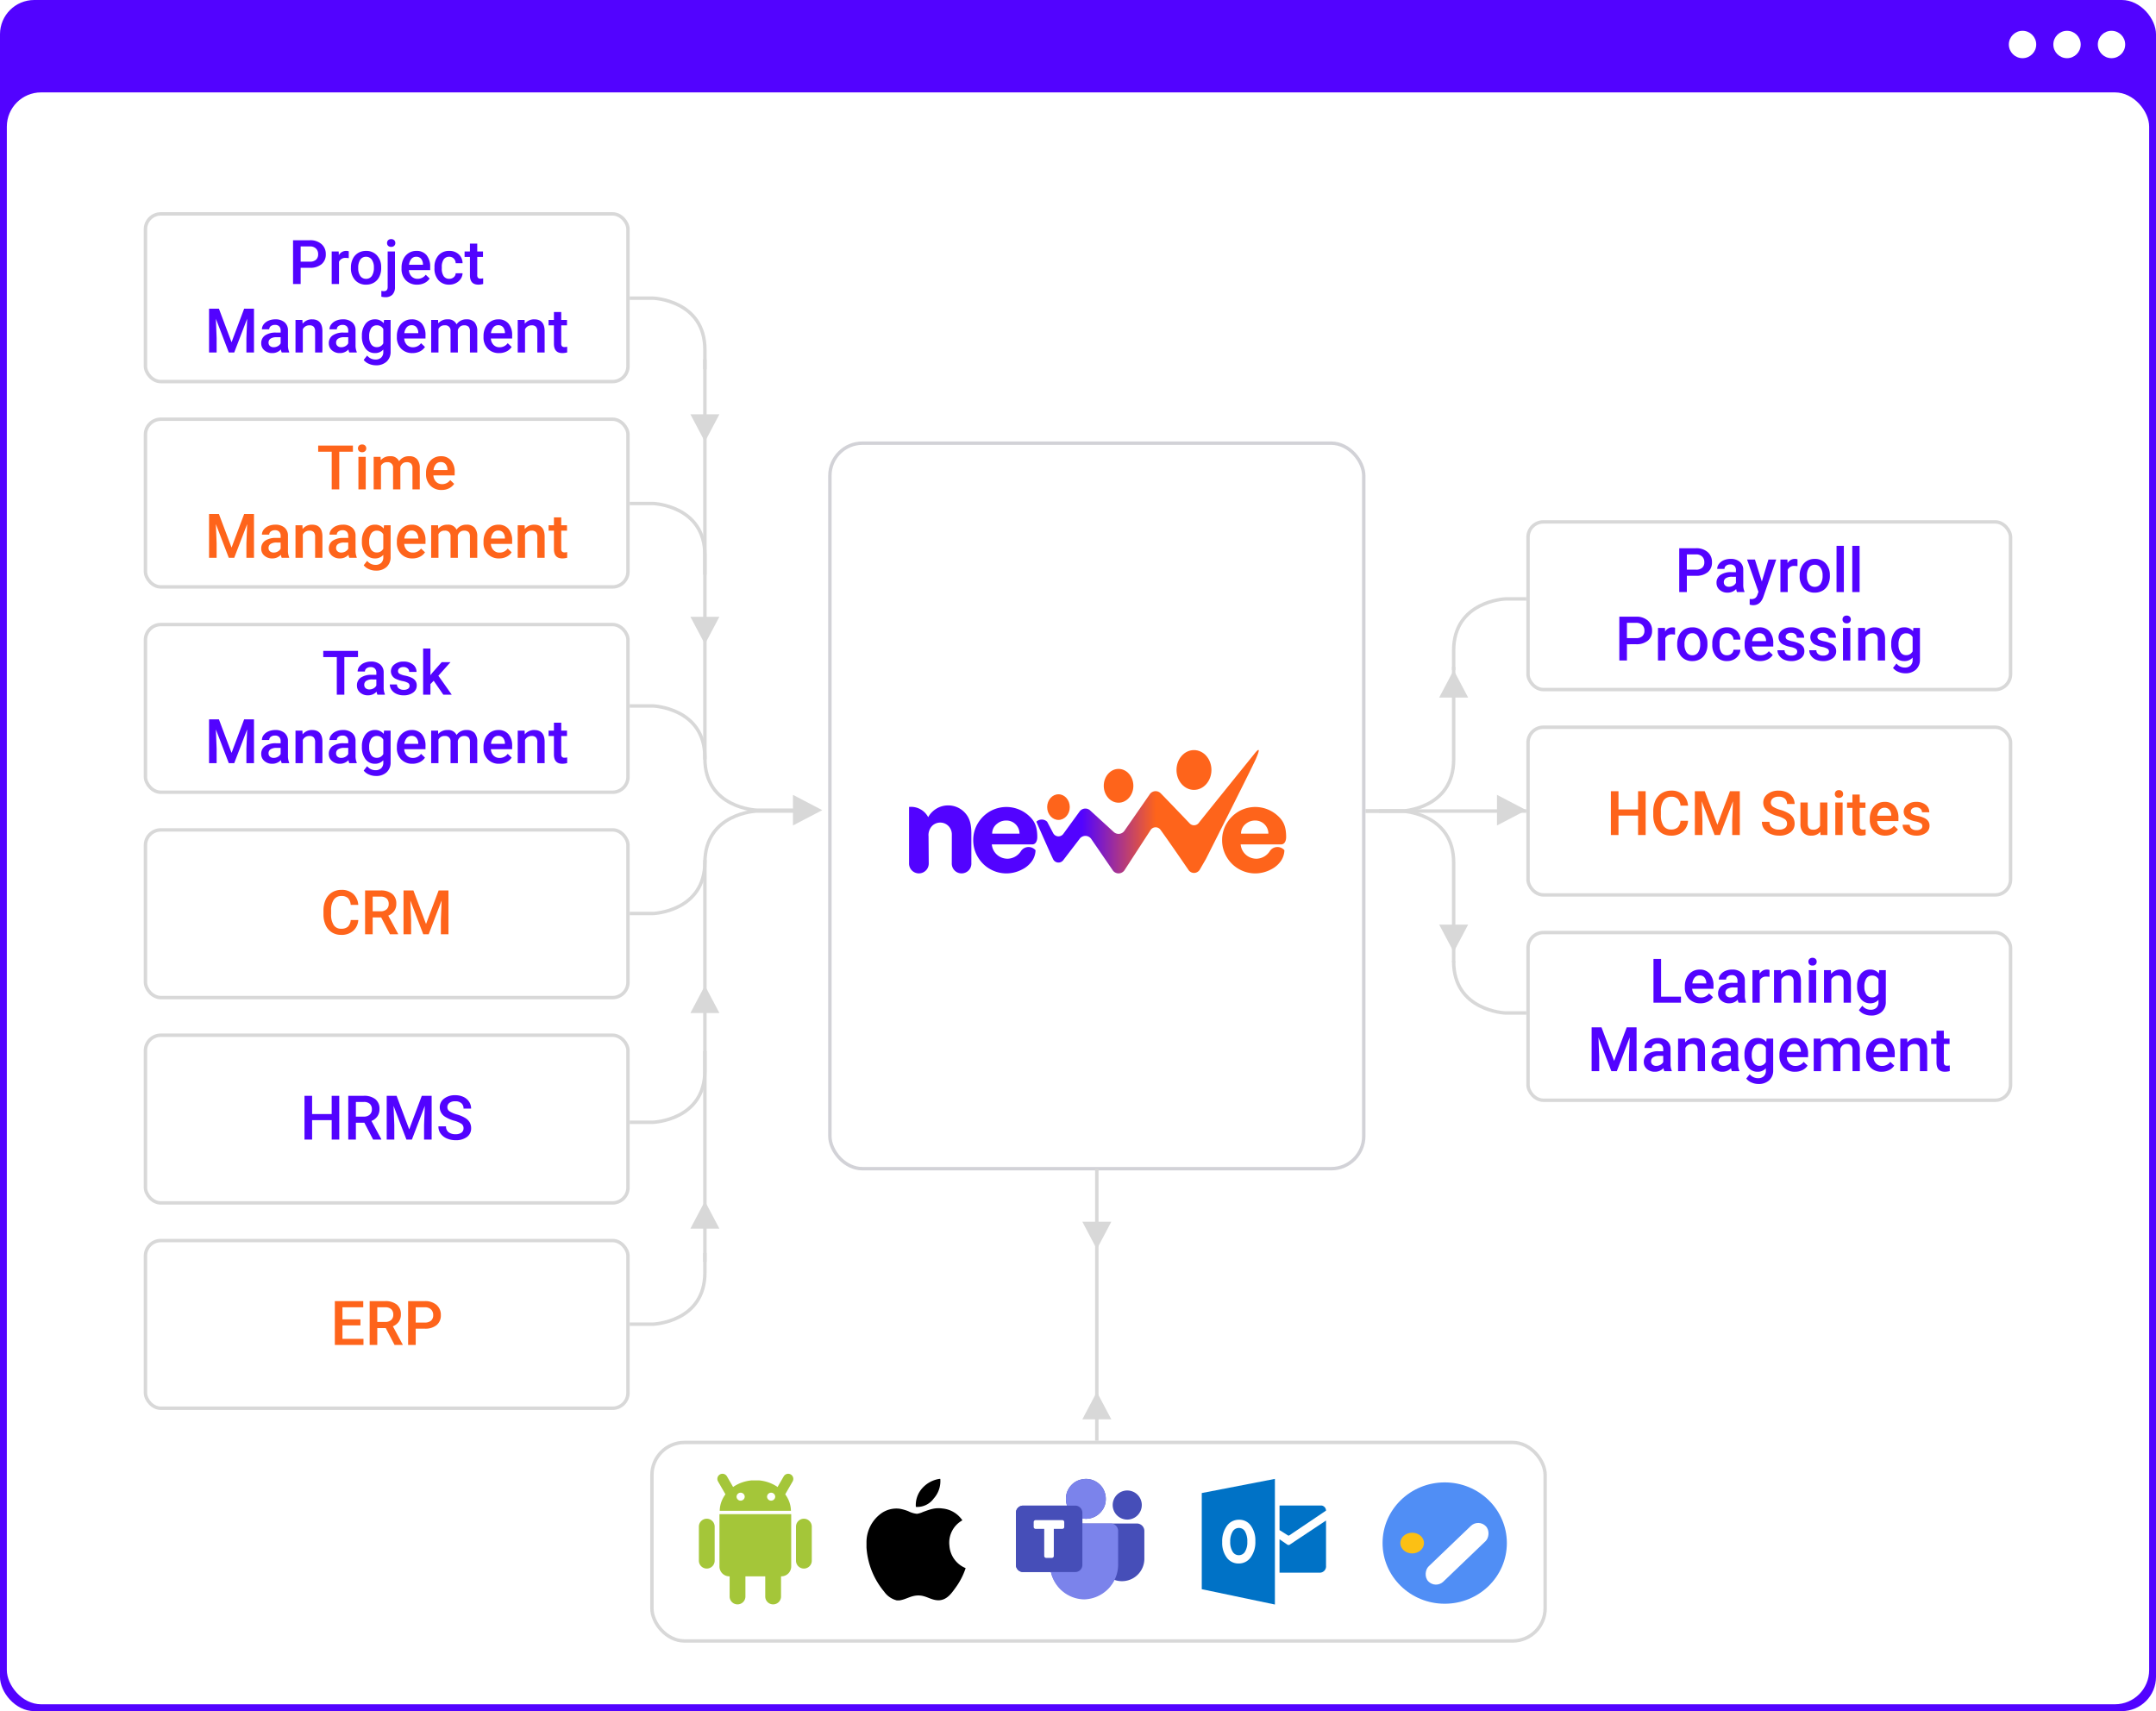 <svg xmlns="http://www.w3.org/2000/svg" xmlns:xlink="http://www.w3.org/1999/xlink" width="630" height="500" viewBox="0 0 630 500">
  <defs>
    <linearGradient id="linear-gradient" x1="0.201" y1="1" x2="0.528" y2="1" gradientUnits="objectBoundingBox">
      <stop offset="0" stop-color="#5203ff"/>
      <stop offset="1" stop-color="#fe641b"/>
    </linearGradient>
    <filter id="Rectangle_1137" x="400.244" y="428.744" width="51.106" height="50.683" filterUnits="userSpaceOnUse">
      <feOffset dy="2" input="SourceAlpha"/>
      <feGaussianBlur stdDeviation="5" result="blur"/>
      <feFlood flood-opacity="0.161"/>
      <feComposite operator="in" in2="blur"/>
      <feComposite in="SourceGraphic"/>
    </filter>
  </defs>
  <g id="upz_collaborateImg" transform="translate(-972 -1089)">
    <g id="Base">
      <rect id="Rectangle_186" data-name="Rectangle 186" width="630" height="500" rx="10" transform="translate(972 1089)" fill="#5203ff"/>
      <rect id="Rectangle_187" data-name="Rectangle 187" width="626" height="471" rx="10" transform="translate(974 1116)" fill="#fff"/>
      <circle id="Ellipse_157" data-name="Ellipse 157" cx="4" cy="4" r="4" transform="translate(1585 1098)" fill="#fff"/>
      <circle id="Ellipse_158" data-name="Ellipse 158" cx="4" cy="4" r="4" transform="translate(1572 1098)" fill="#fff"/>
      <circle id="Ellipse_159" data-name="Ellipse 159" cx="4" cy="4" r="4" transform="translate(1559 1098)" fill="#fff"/>
    </g>
    <g id="Group_2394" data-name="Group 2394">
      <path id="Path_2850" data-name="Path 2850" d="M6238,2644.155h57.921s15.151-.55,15.12-15.12v-5.685" transform="translate(-5133.063 -1168.223)" fill="none" stroke="#d8d8d8" stroke-width="1"/>
      <path id="Path_2857" data-name="Path 2857" d="M6311.041,2623.349H6253.12s-15.151.55-15.12,15.12v5.685" transform="translate(-4841.229 -1359.341)" fill="none" stroke="#d8d8d8" stroke-width="1"/>
      <path id="Path_2861" data-name="Path 2861" d="M6311.041,2644.155H6253.12s-15.151-.55-15.12-15.12h0" transform="translate(-4841.229 -1259.155)" fill="none" stroke="#d8d8d8" stroke-width="1"/>
      <path id="Path_2853" data-name="Path 2853" d="M6238,2623.349h57.921s15.151.55,15.12,15.12v5.685" transform="translate(-5133.063 -1447.223)" fill="none" stroke="#d8d8d8" stroke-width="1"/>
      <path id="Path_2851" data-name="Path 2851" d="M6238,2644.155h57.921s15.151-.55,15.12-15.12v-5.685" transform="translate(-5133.063 -1227.223)" fill="none" stroke="#d8d8d8" stroke-width="1"/>
      <path id="Path_2856" data-name="Path 2856" d="M6238,2623.349h57.921s15.151.55,15.12,15.12v5.685" transform="translate(-5133.063 -1387.223)" fill="none" stroke="#d8d8d8" stroke-width="1"/>
      <path id="Path_2854" data-name="Path 2854" d="M6238,2644.155h57.921s15.151-.55,15.12-15.12v-.525" transform="translate(-5133.063 -1288.223)" fill="none" stroke="#d8d8d8" stroke-width="1"/>
      <path id="Path_2855" data-name="Path 2855" d="M6238,2628.51h57.921s15.151.55,15.12,15.12v.525" transform="translate(-5133.063 -1333.223)" fill="none" stroke="#d8d8d8" stroke-width="1"/>
      <path id="Path_2849" data-name="Path 2849" d="M6265.066,2701.8H6253.12s-15.151.549-15.12,15.12v116.614" transform="translate(-5060.021 -1375.799)" fill="none" stroke="#d8d8d8" stroke-width="1"/>
      <path id="Path_2858" data-name="Path 2858" d="M6238,2833.532h11.946s15.152-.549,15.121-15.12v-26.988" transform="translate(-4868.295 -1507.532)" fill="none" stroke="#d8d8d8" stroke-width="1"/>
      <path id="Path_2860" data-name="Path 2860" d="M6238,2754.218h11.946s15.152.549,15.121,15.12v29.042" transform="translate(-4868.295 -1428.218)" fill="none" stroke="#d8d8d8" stroke-width="1"/>
      <path id="Path_2953" data-name="Path 2953" d="M6249.946,2754.218v43.69" transform="translate(-1379.236 7575.946) rotate(-90)" fill="none" stroke="#d8d8d8" stroke-width="1"/>
      <path id="Path_2852" data-name="Path 2852" d="M6265.065,2833.532H6253.12s-15.151-.549-15.12-15.12V2701.8" transform="translate(-5060.021 -1507.799)" fill="none" stroke="#d8d8d8" stroke-width="1"/>
      <g id="Polygon_256" data-name="Polygon 256" transform="translate(1182.211 1277.242) rotate(180)" fill="#d8d8d8">
        <path d="M 7.638 7.517 L 0.829 7.517 L 4.234 1.071 L 7.638 7.517 Z" stroke="none"/>
        <path d="M 4.234 2.141 L 1.659 7.017 L 6.808 7.017 L 4.234 2.141 M 4.234 -1.9073486328125e-06 L 8.467 8.017 L 2.86102294921875e-06 8.017 L 4.234 -1.9073486328125e-06 Z" stroke="none" fill="#d8d8d8"/>
      </g>
      <g id="Polygon_262" data-name="Polygon 262" transform="translate(1392.539 1284.813)" fill="#d8d8d8">
        <path d="M 7.638 7.517 L 0.829 7.517 L 4.234 1.071 L 7.638 7.517 Z" stroke="none"/>
        <path d="M 4.234 2.141 L 1.659 7.017 L 6.809 7.017 L 4.234 2.141 M 4.234 -4.76837158203125e-06 L 8.468 8.017 L -2.86102294921875e-06 8.017 L 4.234 -4.76837158203125e-06 Z" stroke="none" fill="#d8d8d8"/>
      </g>
      <g id="Polygon_265" data-name="Polygon 265" transform="translate(1401.007 1367.187) rotate(180)" fill="#d8d8d8">
        <path d="M 7.638 7.517 L 0.829 7.517 L 4.234 1.071 L 7.638 7.517 Z" stroke="none"/>
        <path d="M 4.234 2.141 L 1.659 7.017 L 6.809 7.017 L 4.234 2.141 M 4.234 -4.76837158203125e-06 L 8.468 8.017 L -2.86102294921875e-06 8.017 L 4.234 -4.76837158203125e-06 Z" stroke="none" fill="#d8d8d8"/>
      </g>
      <g id="Polygon_266" data-name="Polygon 266" transform="translate(1296.734 1454.017) rotate(180)" fill="#d8d8d8">
        <path d="M 7.638 7.517 L 0.829 7.517 L 4.234 1.071 L 7.638 7.517 Z" stroke="none"/>
        <path d="M 4.234 2.141 L 1.659 7.017 L 6.809 7.017 L 4.234 2.141 M 4.234 -4.76837158203125e-06 L 8.468 8.017 L -2.86102294921875e-06 8.017 L 4.234 -4.76837158203125e-06 Z" stroke="none" fill="#d8d8d8"/>
      </g>
      <g id="Polygon_267" data-name="Polygon 267" transform="translate(1288.266 1495.725)" fill="#d8d8d8">
        <path d="M 7.638 7.517 L 0.829 7.517 L 4.234 1.071 L 7.638 7.517 Z" stroke="none"/>
        <path d="M 4.234 2.141 L 1.659 7.017 L 6.809 7.017 L 4.234 2.141 M 4.234 -4.76837158203125e-06 L 8.468 8.017 L -2.86102294921875e-06 8.017 L 4.234 -4.76837158203125e-06 Z" stroke="none" fill="#d8d8d8"/>
      </g>
      <g id="Polygon_259" data-name="Polygon 259" transform="translate(1173.744 1376.991)" fill="#d8d8d8">
        <path d="M 7.638 7.517 L 0.829 7.517 L 4.234 1.071 L 7.638 7.517 Z" stroke="none"/>
        <path d="M 4.234 2.141 L 1.659 7.017 L 6.809 7.017 L 4.234 2.141 M 4.234 -4.76837158203125e-06 L 8.468 8.017 L -2.86102294921875e-06 8.017 L 4.234 -4.76837158203125e-06 Z" stroke="none" fill="#d8d8d8"/>
      </g>
      <g id="Polygon_260" data-name="Polygon 260" transform="translate(1173.744 1439.991)" fill="#d8d8d8">
        <path d="M 7.638 7.517 L 0.829 7.517 L 4.234 1.071 L 7.638 7.517 Z" stroke="none"/>
        <path d="M 4.234 2.141 L 1.659 7.017 L 6.809 7.017 L 4.234 2.141 M 4.234 -4.76837158203125e-06 L 8.468 8.017 L -2.86102294921875e-06 8.017 L 4.234 -4.76837158203125e-06 Z" stroke="none" fill="#d8d8d8"/>
      </g>
      <g id="Polygon_258" data-name="Polygon 258" transform="translate(1182.211 1218.083) rotate(180)" fill="#d8d8d8">
        <path d="M 7.638 7.517 L 0.829 7.517 L 4.234 1.071 L 7.638 7.517 Z" stroke="none"/>
        <path d="M 4.234 2.141 L 1.659 7.017 L 6.808 7.017 L 4.234 2.141 M 4.234 -1.9073486328125e-06 L 8.467 8.017 L 2.86102294921875e-06 8.017 L 4.234 -1.9073486328125e-06 Z" stroke="none" fill="#d8d8d8"/>
      </g>
      <g id="Polygon_257" data-name="Polygon 257" transform="translate(1212.276 1321.257) rotate(90)" fill="#d8d8d8">
        <path d="M 8.129 8.069 L 0.825 8.069 L 4.477 1.08 L 8.129 8.069 Z" stroke="none"/>
        <path d="M 4.477 2.159 L 1.651 7.569 L 7.303 7.569 L 4.477 2.159 M 4.477 9.5367431640625e-07 L 8.954 8.569 L 2.86102294921875e-06 8.569 L 4.477 9.5367431640625e-07 Z" stroke="none" fill="#d8d8d8"/>
      </g>
      <g id="Polygon_268" data-name="Polygon 268" transform="translate(1418 1321.257) rotate(90)" fill="#d8d8d8">
        <path d="M 8.129 8.069 L 0.825 8.069 L 4.477 1.08 L 8.129 8.069 Z" stroke="none"/>
        <path d="M 4.477 2.159 L 1.651 7.569 L 7.303 7.569 L 4.477 2.159 M 4.477 9.5367431640625e-07 L 8.954 8.569 L 2.86102294921875e-06 8.569 L 4.477 9.5367431640625e-07 Z" stroke="none" fill="#d8d8d8"/>
      </g>
      <g id="Group_1225" data-name="Group 1225" transform="translate(-21 -43)">
        <g id="Rectangle_1044" data-name="Rectangle 1044" transform="translate(1235 1261)" fill="#fff" stroke="#d2d2d7" stroke-width="1">
          <rect width="157" height="213" rx="10" stroke="none"/>
          <rect x="0.5" y="0.5" width="156" height="212" rx="9.5" fill="none"/>
        </g>
        <g id="upz_Logo" transform="translate(1244.433 1428.416)">
          <path id="n" d="M34.685-260.824a2.873,2.873,0,0,1-2.814-3c0-15.753,0-16.414,0-16.414a5.653,5.653,0,0,1,5.586,2.987l.127-.218a6.675,6.675,0,0,1,2.092-2.151,6.534,6.534,0,0,1,3.239-1.056,6.627,6.627,0,0,1,5.5,2.387c1.236,1.485,1.66,3.215,1.66,5.861v8.58a2.855,2.855,0,0,1-2.869,3.022,2.811,2.811,0,0,1-2.071-.892,2.9,2.9,0,0,1-.782-2.13l.015-8.315a3.489,3.489,0,0,0-1.16-2.668,3.377,3.377,0,0,0-4.62.155,3.912,3.912,0,0,0-1.024,3.042l.057,7.787A2.886,2.886,0,0,1,34.685-260.824Z" transform="translate(-17.668 219.617)" fill="#5203ff"/>
          <g id="mark" transform="translate(51.395 -77.269)">
            <path id="Path_2978" data-name="Path 2978" d="M4746.363-5379.164c1.774,3.371,1.776,3.366,1.776,3.366a1.748,1.748,0,0,0,1.5.912,1.749,1.749,0,0,0,1.433-.7c.039-.052,4.746-6.525,4.746-6.525a2.059,2.059,0,0,1,1.162-.82,2.069,2.069,0,0,1,2,.514c.148.141,6.849,6.255,6.849,6.255s.049.045.139.117a2.076,2.076,0,0,0,1.455.423,2.09,2.09,0,0,0,1.536-.91s7.34-10.581,7.34-10.581a2.113,2.113,0,0,1,.266-.341,2.072,2.072,0,0,1,2.422-.416,2.157,2.157,0,0,1,.576.422c0-.052,8.477,8.8,8.477,8.8a1.727,1.727,0,0,0,1.346.515,1.75,1.75,0,0,0,1.332-.742c.159-.256,16.222-20.156,16.222-20.156s2.443-3.19.519,1.266c.222-.047-14.711,29.521-14.711,29.521l-1.795,3.1a1.986,1.986,0,0,1-1.437.928,1.942,1.942,0,0,1-1.835-.828c-5.863-8.566-8.186-11.747-8.186-11.747s0,0-.015-.02a1.763,1.763,0,0,0-1.265-.715,1.75,1.75,0,0,0-.909.163,1.754,1.754,0,0,0-.724.645c-.072.116-7.656,11.784-7.656,11.784a2.1,2.1,0,0,1-1.791.862,2.067,2.067,0,0,1-1.508-.759s-6.375-9.285-6.375-9.285a2.059,2.059,0,0,0-.617-.591,2.072,2.072,0,0,0-1.132-.317,2.1,2.1,0,0,0-1.693.915l-4.762,6.211a1.748,1.748,0,0,1-1.476.659,1.736,1.736,0,0,1-1.385-.835c-.212-.256-4.976-11.095-4.976-11.095A2.285,2.285,0,0,1,4746.363-5379.164Z" transform="translate(-4743.207 5400.13)" stroke="rgba(0,0,0,0)" stroke-miterlimit="10" stroke-width="1" fill="url(#linear-gradient)"/>
            <ellipse id="Ellipse_4" data-name="Ellipse 4" cx="3.303" cy="3.746" rx="3.303" ry="3.746" transform="translate(3.164 12.949)" fill="#fe641b"/>
            <ellipse id="Ellipse_3" data-name="Ellipse 3" cx="4.325" cy="4.938" rx="4.325" ry="4.938" transform="translate(19.7 5.534)" fill="#fe641b"/>
            <ellipse id="Ellipse_19" data-name="Ellipse 19" cx="5.104" cy="5.815" rx="5.104" ry="5.815" transform="translate(40.955 0.034)" fill="#fe641b"/>
          </g>
          <path id="_2e" data-name="2e" d="M57.557-222.106a9.546,9.546,0,0,1-5.38-1.1,9.5,9.5,0,0,1-3.662-3.405,9.521,9.521,0,0,1-1.489-5.119,9.373,9.373,0,0,1,1.433-5.117,9.909,9.909,0,0,1,3.408-3.327,9.705,9.705,0,0,1,4.926-1.3,9.735,9.735,0,0,1,6.558,2.625c1.684,1.531,2.386,3.247,2.386,6.151,0,.96-.339,2.165-1.526,2.165H52.45a4.593,4.593,0,0,0,1.77,3.221,4.617,4.617,0,0,0,3.023.948,4.769,4.769,0,0,0,3.718-2.208,2.673,2.673,0,0,1,4.269-.263,5.9,5.9,0,0,1-1.015,3.137,7.677,7.677,0,0,1-2.938,2.49A9.768,9.768,0,0,1,57.557-222.106Zm-1-15.407a4.13,4.13,0,0,0-2.57.935,3.585,3.585,0,0,0-1.433,2.9l7.995-.012A3.824,3.824,0,0,0,56.558-237.513Z" transform="translate(58.65 180.866)" fill="#fe641b"/>
          <path id="_1e" data-name="1e" d="M57.557-222.106a9.546,9.546,0,0,1-5.38-1.1,9.5,9.5,0,0,1-3.662-3.405,9.521,9.521,0,0,1-1.489-5.119,9.373,9.373,0,0,1,1.433-5.117,9.909,9.909,0,0,1,3.408-3.327,9.705,9.705,0,0,1,4.926-1.3,9.735,9.735,0,0,1,6.558,2.625c1.684,1.531,2.386,3.247,2.386,6.151,0,.96-.339,2.165-1.526,2.165H52.45a4.593,4.593,0,0,0,1.77,3.221,4.617,4.617,0,0,0,3.023.948,4.769,4.769,0,0,0,3.718-2.208,2.673,2.673,0,0,1,4.269-.263,5.9,5.9,0,0,1-1.015,3.137,7.677,7.677,0,0,1-2.938,2.49A9.768,9.768,0,0,1,57.557-222.106Zm-1-15.407a4.13,4.13,0,0,0-2.57.935,3.585,3.585,0,0,0-1.433,2.9l7.995-.012A3.824,3.824,0,0,0,56.558-237.513Z" transform="translate(-14.069 180.866)" fill="#5203ff"/>
        </g>
      </g>
      <line id="Line_71" data-name="Line 71" y2="80" transform="translate(1292.5 1430.5)" fill="none" stroke="#d8d8d8" stroke-width="1"/>
      <g id="Rectangle_200" data-name="Rectangle 200" transform="translate(1162 1510)" fill="#fff" stroke="#d8d8d8" stroke-width="1">
        <rect width="262" height="59" rx="10" stroke="none"/>
        <rect x="0.5" y="0.5" width="261" height="58" rx="9.5" fill="none"/>
      </g>
      <g id="Rectangle_188" data-name="Rectangle 188" transform="translate(1014 1151)" fill="#fff" stroke="#d8d8d8" stroke-width="1">
        <rect width="142" height="50" rx="5" stroke="none"/>
        <rect x="0.5" y="0.5" width="141" height="49" rx="4.5" fill="none"/>
      </g>
      <path id="Path_3284" data-name="Path 3284" d="M-25.146-4.746V0h-2.224V-12.8h4.9a4.95,4.95,0,0,1,3.406,1.117,3.757,3.757,0,0,1,1.261,2.956,3.633,3.633,0,0,1-1.235,2.93A5.19,5.19,0,0,1-22.5-4.746Zm0-1.793h2.672A2.632,2.632,0,0,0-20.663-7.1a2.051,2.051,0,0,0,.624-1.613,2.213,2.213,0,0,0-.633-1.657A2.439,2.439,0,0,0-22.412-11h-2.733Zm14.054-1.02a5.285,5.285,0,0,0-.87-.07A1.959,1.959,0,0,0-13.939-6.5V0h-2.136V-9.51h2.039l.053,1.063a2.406,2.406,0,0,1,2.145-1.239,2,2,0,0,1,.756.123Zm.633,2.716a5.607,5.607,0,0,1,.554-2.518A4.044,4.044,0,0,1-8.35-9.083a4.383,4.383,0,0,1,2.3-.6A4.154,4.154,0,0,1-2.922-8.446a4.874,4.874,0,0,1,1.3,3.287l.009.5a5.658,5.658,0,0,1-.541,2.514A4,4,0,0,1-3.7-.431,4.415,4.415,0,0,1-6.029.176,4.125,4.125,0,0,1-9.25-1.165a5.133,5.133,0,0,1-1.208-3.573Zm2.136.185a3.832,3.832,0,0,0,.606,2.3,1.971,1.971,0,0,0,1.688.831,1.95,1.95,0,0,0,1.683-.844,4.232,4.232,0,0,0,.6-2.47,3.782,3.782,0,0,0-.62-2.285,1.979,1.979,0,0,0-1.683-.844,1.96,1.96,0,0,0-1.661.831A4.152,4.152,0,0,0-8.323-4.658ZM2.417-9.51V.844a3.129,3.129,0,0,1-.725,2.228,2.779,2.779,0,0,1-2.123.769,4.268,4.268,0,0,1-1.134-.149V2a3.291,3.291,0,0,0,.756.079q1.063,0,1.09-1.16V-9.51ZM.1-11.979A1.133,1.133,0,0,1,.409-12.8a1.179,1.179,0,0,1,.892-.325,1.193,1.193,0,0,1,.9.325,1.125,1.125,0,0,1,.316.817,1.1,1.1,0,0,1-.316.8,1.2,1.2,0,0,1-.9.321,1.188,1.188,0,0,1-.892-.321A1.107,1.107,0,0,1,.1-11.979ZM8.886.176A4.419,4.419,0,0,1,5.594-1.1,4.639,4.639,0,0,1,4.333-4.509v-.264a5.706,5.706,0,0,1,.549-2.544A4.181,4.181,0,0,1,6.425-9.062,4.078,4.078,0,0,1,8.64-9.686a3.733,3.733,0,0,1,3,1.239A5.24,5.24,0,0,1,12.7-4.939v.861H6.486a2.856,2.856,0,0,0,.787,1.863,2.362,2.362,0,0,0,1.736.686A2.892,2.892,0,0,0,11.4-2.716l1.151,1.1A3.845,3.845,0,0,1,11.026-.294,4.774,4.774,0,0,1,8.886.176ZM8.631-7.972a1.8,1.8,0,0,0-1.419.615,3.189,3.189,0,0,0-.69,1.714h4.069V-5.8a2.6,2.6,0,0,0-.571-1.622A1.785,1.785,0,0,0,8.631-7.972Zm9.633,6.442A1.931,1.931,0,0,0,19.591-2a1.591,1.591,0,0,0,.563-1.151h2.013a3.137,3.137,0,0,1-.554,1.657A3.632,3.632,0,0,1,20.206-.272,4.191,4.191,0,0,1,18.29.176a4.055,4.055,0,0,1-3.164-1.292,5.124,5.124,0,0,1-1.169-3.568V-4.9a5.039,5.039,0,0,1,1.16-3.476,4.018,4.018,0,0,1,3.164-1.305,3.907,3.907,0,0,1,2.764.989,3.542,3.542,0,0,1,1.121,2.6H20.153A1.956,1.956,0,0,0,19.6-7.444a1.8,1.8,0,0,0-1.332-.527,1.879,1.879,0,0,0-1.6.751,3.834,3.834,0,0,0-.571,2.281V-4.6a3.9,3.9,0,0,0,.558,2.307A1.878,1.878,0,0,0,18.264-1.529Zm8.191-10.292V-9.51h1.679v1.582H26.455v5.309a1.169,1.169,0,0,0,.215.787,1,1,0,0,0,.769.242,3.29,3.29,0,0,0,.747-.088V-.026a5.26,5.26,0,0,1-1.406.2q-2.461,0-2.461-2.716V-7.928H22.755V-9.51h1.564v-2.312ZM-49.03,7.2l3.691,9.809L-41.656,7.2h2.874V20H-41V15.781l.22-5.643L-44.556,20h-1.591l-3.771-9.853.22,5.634V20h-2.215V7.2ZM-30.678,20a3.3,3.3,0,0,1-.246-.888,3.325,3.325,0,0,1-2.5,1.063,3.355,3.355,0,0,1-2.338-.817,2.615,2.615,0,0,1-.905-2.021A2.7,2.7,0,0,1-35.534,15a5.473,5.473,0,0,1,3.23-.813h1.31v-.624a1.666,1.666,0,0,0-.413-1.182,1.638,1.638,0,0,0-1.257-.444,1.881,1.881,0,0,0-1.2.365,1.129,1.129,0,0,0-.466.927h-2.136a2.37,2.37,0,0,1,.519-1.463A3.455,3.455,0,0,1-34.532,10.7a4.955,4.955,0,0,1,1.991-.387,3.99,3.99,0,0,1,2.663.839,2.993,2.993,0,0,1,1.02,2.36V17.8a4.861,4.861,0,0,0,.36,2.048V20Zm-2.347-1.538a2.429,2.429,0,0,0,1.191-.308,2.055,2.055,0,0,0,.839-.826V15.535h-1.151a3.148,3.148,0,0,0-1.784.413,1.338,1.338,0,0,0-.6,1.169,1.248,1.248,0,0,0,.409.98A1.583,1.583,0,0,0-33.025,18.462Zm8.385-7.972.062,1.1a3.419,3.419,0,0,1,2.769-1.274q2.971,0,3.023,3.4V20h-2.136V13.839a1.958,1.958,0,0,0-.391-1.34,1.645,1.645,0,0,0-1.279-.435,2.058,2.058,0,0,0-1.925,1.169V20h-2.136V10.49ZM-10.929,20a3.3,3.3,0,0,1-.246-.888,3.325,3.325,0,0,1-2.5,1.063,3.355,3.355,0,0,1-2.338-.817,2.615,2.615,0,0,1-.905-2.021A2.7,2.7,0,0,1-15.785,15a5.473,5.473,0,0,1,3.23-.813h1.31v-.624a1.666,1.666,0,0,0-.413-1.182,1.638,1.638,0,0,0-1.257-.444,1.881,1.881,0,0,0-1.2.365,1.129,1.129,0,0,0-.466.927h-2.136a2.37,2.37,0,0,1,.519-1.463A3.455,3.455,0,0,1-14.783,10.7a4.955,4.955,0,0,1,1.991-.387,3.99,3.99,0,0,1,2.663.839,2.993,2.993,0,0,1,1.02,2.36V17.8a4.861,4.861,0,0,0,.36,2.048V20Zm-2.347-1.538a2.429,2.429,0,0,0,1.191-.308,2.055,2.055,0,0,0,.839-.826V15.535H-12.4a3.148,3.148,0,0,0-1.784.413,1.338,1.338,0,0,0-.6,1.169,1.248,1.248,0,0,0,.409.98A1.583,1.583,0,0,0-13.276,18.462Zm6.029-3.287a5.562,5.562,0,0,1,1.042-3.538,3.343,3.343,0,0,1,2.764-1.323A3.132,3.132,0,0,1-.883,11.448l.1-.958H1.138v9.22A3.832,3.832,0,0,1-.026,22.663a4.436,4.436,0,0,1-3.142,1.081,5.064,5.064,0,0,1-2.043-.435,3.631,3.631,0,0,1-1.516-1.138l1.011-1.283a3.053,3.053,0,0,0,2.426,1.169,2.359,2.359,0,0,0,1.679-.576A2.206,2.206,0,0,0-1,19.789v-.642a3.144,3.144,0,0,1-2.461,1.028,3.335,3.335,0,0,1-2.729-1.327A5.742,5.742,0,0,1-7.247,15.175Zm2.127.185a3.829,3.829,0,0,0,.584,2.254,1.879,1.879,0,0,0,1.622.822A2.055,2.055,0,0,0-1,17.328V13.145a2.026,2.026,0,0,0-1.9-1.081,1.887,1.887,0,0,0-1.639.835A4.287,4.287,0,0,0-5.12,15.359ZM7.519,20.176A4.419,4.419,0,0,1,4.228,18.9a4.639,4.639,0,0,1-1.261-3.406v-.264a5.706,5.706,0,0,1,.549-2.544,4.181,4.181,0,0,1,1.542-1.745,4.078,4.078,0,0,1,2.215-.624,3.733,3.733,0,0,1,3,1.239,5.24,5.24,0,0,1,1.059,3.507v.861H5.12a2.856,2.856,0,0,0,.787,1.863,2.362,2.362,0,0,0,1.736.686,2.892,2.892,0,0,0,2.391-1.187l1.151,1.1a3.845,3.845,0,0,1-1.525,1.323A4.774,4.774,0,0,1,7.519,20.176Zm-.255-8.147a1.8,1.8,0,0,0-1.419.615,3.189,3.189,0,0,0-.69,1.714H9.224V14.2a2.6,2.6,0,0,0-.571-1.622A1.785,1.785,0,0,0,7.264,12.028ZM15,10.49l.062.993A3.422,3.422,0,0,1,17.8,10.314a2.629,2.629,0,0,1,2.61,1.459,3.373,3.373,0,0,1,2.918-1.459,2.965,2.965,0,0,1,2.342.87,3.831,3.831,0,0,1,.787,2.566V20H24.324V13.813a1.891,1.891,0,0,0-.4-1.327,1.731,1.731,0,0,0-1.31-.422,1.778,1.778,0,0,0-1.191.391,2.063,2.063,0,0,0-.646,1.024L20.791,20H18.655V13.742a1.523,1.523,0,0,0-1.714-1.679,1.88,1.88,0,0,0-1.819,1.046V20H12.986V10.49ZM32.84,20.176A4.419,4.419,0,0,1,29.549,18.9a4.639,4.639,0,0,1-1.261-3.406v-.264a5.706,5.706,0,0,1,.549-2.544,4.181,4.181,0,0,1,1.542-1.745,4.078,4.078,0,0,1,2.215-.624,3.733,3.733,0,0,1,3,1.239,5.24,5.24,0,0,1,1.059,3.507v.861H30.441a2.856,2.856,0,0,0,.787,1.863,2.362,2.362,0,0,0,1.736.686,2.892,2.892,0,0,0,2.391-1.187l1.151,1.1a3.845,3.845,0,0,1-1.525,1.323A4.774,4.774,0,0,1,32.84,20.176Zm-.255-8.147a1.8,1.8,0,0,0-1.419.615,3.189,3.189,0,0,0-.69,1.714h4.069V14.2a2.6,2.6,0,0,0-.571-1.622A1.785,1.785,0,0,0,32.585,12.028Zm7.708-1.538.062,1.1a3.419,3.419,0,0,1,2.769-1.274q2.971,0,3.023,3.4V20H44.011V13.839a1.958,1.958,0,0,0-.391-1.34,1.645,1.645,0,0,0-1.279-.435,2.058,2.058,0,0,0-1.925,1.169V20H38.281V10.49ZM51,8.179V10.49h1.679v1.582H51v5.309a1.169,1.169,0,0,0,.215.787,1,1,0,0,0,.769.242,3.29,3.29,0,0,0,.747-.088v1.652a5.26,5.26,0,0,1-1.406.2q-2.461,0-2.461-2.716V12.072H47.3V10.49h1.564V8.179Z" transform="translate(1085 1172)" fill="#5203ff"/>
      <g id="Rectangle_193" data-name="Rectangle 193" transform="translate(1014 1271)" fill="#fff" stroke="#d8d8d8" stroke-width="1">
        <rect width="142" height="50" rx="5" stroke="none"/>
        <rect x="0.5" y="0.5" width="141" height="49" rx="4.5" fill="none"/>
      </g>
      <path id="Path_3286" data-name="Path 3286" d="M-8.389-11h-3.99V0h-2.206V-11h-3.955V-12.8H-8.389ZM-2.711,0a3.3,3.3,0,0,1-.246-.888A3.325,3.325,0,0,1-5.454.176,3.355,3.355,0,0,1-7.792-.642,2.615,2.615,0,0,1-8.7-2.663,2.7,2.7,0,0,1-7.567-5a5.473,5.473,0,0,1,3.23-.813h1.31v-.624a1.666,1.666,0,0,0-.413-1.182A1.638,1.638,0,0,0-4.7-8.06a1.881,1.881,0,0,0-1.2.365,1.129,1.129,0,0,0-.466.927H-8.495a2.37,2.37,0,0,1,.519-1.463A3.455,3.455,0,0,1-6.565-9.3a4.955,4.955,0,0,1,1.991-.387,3.99,3.99,0,0,1,2.663.839,2.993,2.993,0,0,1,1.02,2.36V-2.2A4.861,4.861,0,0,0-.532-.149V0ZM-5.058-1.538a2.429,2.429,0,0,0,1.191-.308,2.055,2.055,0,0,0,.839-.826V-4.465H-4.179a3.148,3.148,0,0,0-1.784.413,1.338,1.338,0,0,0-.6,1.169,1.248,1.248,0,0,0,.409.98A1.583,1.583,0,0,0-5.058-1.538ZM6.675-2.584a.968.968,0,0,0-.47-.87,5,5,0,0,0-1.56-.527,8.02,8.02,0,0,1-1.819-.58A2.428,2.428,0,0,1,1.226-6.8,2.531,2.531,0,0,1,2.263-8.859,4.1,4.1,0,0,1,4.9-9.686a4.266,4.266,0,0,1,2.755.844,2.677,2.677,0,0,1,1.05,2.188H6.57a1.316,1.316,0,0,0-.457-1.024A1.752,1.752,0,0,0,4.9-8.086a1.893,1.893,0,0,0-1.147.325,1.025,1.025,0,0,0-.444.87.866.866,0,0,0,.413.765,5.68,5.68,0,0,0,1.67.549,7.9,7.9,0,0,1,1.973.659A2.794,2.794,0,0,1,8.429-4a2.342,2.342,0,0,1,.347,1.3A2.478,2.478,0,0,1,7.712-.62a4.535,4.535,0,0,1-2.786.8A4.917,4.917,0,0,1,2.843-.246a3.428,3.428,0,0,1-1.424-1.16A2.746,2.746,0,0,1,.91-3H2.984a1.5,1.5,0,0,0,.571,1.165,2.22,2.22,0,0,0,1.4.409,2.16,2.16,0,0,0,1.283-.321A.993.993,0,0,0,6.675-2.584Zm7.049-1.494-.949.976V0H10.639V-13.5h2.136v7.787l.668-.835L16.071-9.51h2.566L15.1-5.546,19.015,0h-2.47ZM-49.03,7.2l3.691,9.809L-41.656,7.2h2.874V20H-41V15.781l.22-5.643L-44.556,20h-1.591l-3.771-9.853.22,5.634V20h-2.215V7.2ZM-30.678,20a3.3,3.3,0,0,1-.246-.888,3.325,3.325,0,0,1-2.5,1.063,3.355,3.355,0,0,1-2.338-.817,2.615,2.615,0,0,1-.905-2.021A2.7,2.7,0,0,1-35.534,15a5.473,5.473,0,0,1,3.23-.813h1.31v-.624a1.666,1.666,0,0,0-.413-1.182,1.638,1.638,0,0,0-1.257-.444,1.881,1.881,0,0,0-1.2.365,1.129,1.129,0,0,0-.466.927h-2.136a2.37,2.37,0,0,1,.519-1.463A3.455,3.455,0,0,1-34.532,10.7a4.955,4.955,0,0,1,1.991-.387,3.99,3.99,0,0,1,2.663.839,2.993,2.993,0,0,1,1.02,2.36V17.8a4.861,4.861,0,0,0,.36,2.048V20Zm-2.347-1.538a2.429,2.429,0,0,0,1.191-.308,2.055,2.055,0,0,0,.839-.826V15.535h-1.151a3.148,3.148,0,0,0-1.784.413,1.338,1.338,0,0,0-.6,1.169,1.248,1.248,0,0,0,.409.98A1.583,1.583,0,0,0-33.025,18.462Zm8.385-7.972.062,1.1a3.419,3.419,0,0,1,2.769-1.274q2.971,0,3.023,3.4V20h-2.136V13.839a1.958,1.958,0,0,0-.391-1.34,1.645,1.645,0,0,0-1.279-.435,2.058,2.058,0,0,0-1.925,1.169V20h-2.136V10.49ZM-10.929,20a3.3,3.3,0,0,1-.246-.888,3.325,3.325,0,0,1-2.5,1.063,3.355,3.355,0,0,1-2.338-.817,2.615,2.615,0,0,1-.905-2.021A2.7,2.7,0,0,1-15.785,15a5.473,5.473,0,0,1,3.23-.813h1.31v-.624a1.666,1.666,0,0,0-.413-1.182,1.638,1.638,0,0,0-1.257-.444,1.881,1.881,0,0,0-1.2.365,1.129,1.129,0,0,0-.466.927h-2.136a2.37,2.37,0,0,1,.519-1.463A3.455,3.455,0,0,1-14.783,10.7a4.955,4.955,0,0,1,1.991-.387,3.99,3.99,0,0,1,2.663.839,2.993,2.993,0,0,1,1.02,2.36V17.8a4.861,4.861,0,0,0,.36,2.048V20Zm-2.347-1.538a2.429,2.429,0,0,0,1.191-.308,2.055,2.055,0,0,0,.839-.826V15.535H-12.4a3.148,3.148,0,0,0-1.784.413,1.338,1.338,0,0,0-.6,1.169,1.248,1.248,0,0,0,.409.98A1.583,1.583,0,0,0-13.276,18.462Zm6.029-3.287a5.562,5.562,0,0,1,1.042-3.538,3.343,3.343,0,0,1,2.764-1.323A3.132,3.132,0,0,1-.883,11.448l.1-.958H1.138v9.22A3.832,3.832,0,0,1-.026,22.663a4.436,4.436,0,0,1-3.142,1.081,5.064,5.064,0,0,1-2.043-.435,3.631,3.631,0,0,1-1.516-1.138l1.011-1.283a3.053,3.053,0,0,0,2.426,1.169,2.359,2.359,0,0,0,1.679-.576A2.206,2.206,0,0,0-1,19.789v-.642a3.144,3.144,0,0,1-2.461,1.028,3.335,3.335,0,0,1-2.729-1.327A5.742,5.742,0,0,1-7.247,15.175Zm2.127.185a3.829,3.829,0,0,0,.584,2.254,1.879,1.879,0,0,0,1.622.822A2.055,2.055,0,0,0-1,17.328V13.145a2.026,2.026,0,0,0-1.9-1.081,1.887,1.887,0,0,0-1.639.835A4.287,4.287,0,0,0-5.12,15.359ZM7.519,20.176A4.419,4.419,0,0,1,4.228,18.9a4.639,4.639,0,0,1-1.261-3.406v-.264a5.706,5.706,0,0,1,.549-2.544,4.181,4.181,0,0,1,1.542-1.745,4.078,4.078,0,0,1,2.215-.624,3.733,3.733,0,0,1,3,1.239,5.24,5.24,0,0,1,1.059,3.507v.861H5.12a2.856,2.856,0,0,0,.787,1.863,2.362,2.362,0,0,0,1.736.686,2.892,2.892,0,0,0,2.391-1.187l1.151,1.1a3.845,3.845,0,0,1-1.525,1.323A4.774,4.774,0,0,1,7.519,20.176Zm-.255-8.147a1.8,1.8,0,0,0-1.419.615,3.189,3.189,0,0,0-.69,1.714H9.224V14.2a2.6,2.6,0,0,0-.571-1.622A1.785,1.785,0,0,0,7.264,12.028ZM15,10.49l.062.993A3.422,3.422,0,0,1,17.8,10.314a2.629,2.629,0,0,1,2.61,1.459,3.373,3.373,0,0,1,2.918-1.459,2.965,2.965,0,0,1,2.342.87,3.831,3.831,0,0,1,.787,2.566V20H24.324V13.813a1.891,1.891,0,0,0-.4-1.327,1.731,1.731,0,0,0-1.31-.422,1.778,1.778,0,0,0-1.191.391,2.063,2.063,0,0,0-.646,1.024L20.791,20H18.655V13.742a1.523,1.523,0,0,0-1.714-1.679,1.88,1.88,0,0,0-1.819,1.046V20H12.986V10.49ZM32.84,20.176A4.419,4.419,0,0,1,29.549,18.9a4.639,4.639,0,0,1-1.261-3.406v-.264a5.706,5.706,0,0,1,.549-2.544,4.181,4.181,0,0,1,1.542-1.745,4.078,4.078,0,0,1,2.215-.624,3.733,3.733,0,0,1,3,1.239,5.24,5.24,0,0,1,1.059,3.507v.861H30.441a2.856,2.856,0,0,0,.787,1.863,2.362,2.362,0,0,0,1.736.686,2.892,2.892,0,0,0,2.391-1.187l1.151,1.1a3.845,3.845,0,0,1-1.525,1.323A4.774,4.774,0,0,1,32.84,20.176Zm-.255-8.147a1.8,1.8,0,0,0-1.419.615,3.189,3.189,0,0,0-.69,1.714h4.069V14.2a2.6,2.6,0,0,0-.571-1.622A1.785,1.785,0,0,0,32.585,12.028Zm7.708-1.538.062,1.1a3.419,3.419,0,0,1,2.769-1.274q2.971,0,3.023,3.4V20H44.011V13.839a1.958,1.958,0,0,0-.391-1.34,1.645,1.645,0,0,0-1.279-.435,2.058,2.058,0,0,0-1.925,1.169V20H38.281V10.49ZM51,8.179V10.49h1.679v1.582H51v5.309a1.169,1.169,0,0,0,.215.787,1,1,0,0,0,.769.242,3.29,3.29,0,0,0,.747-.088v1.652a5.26,5.26,0,0,1-1.406.2q-2.461,0-2.461-2.716V12.072H47.3V10.49h1.564V8.179Z" transform="translate(1085 1292)" fill="#5203ff"/>
      <g id="Rectangle_196" data-name="Rectangle 196" transform="translate(1418 1241)" fill="#fff" stroke="#d8d8d8" stroke-width="1">
        <rect width="142" height="50" rx="5" stroke="none"/>
        <rect x="0.5" y="0.5" width="141" height="49" rx="4.5" fill="none"/>
      </g>
      <path id="Path_3292" data-name="Path 3292" d="M-24.091-4.746V0h-2.224V-12.8h4.9a4.95,4.95,0,0,1,3.406,1.117,3.757,3.757,0,0,1,1.261,2.956,3.633,3.633,0,0,1-1.235,2.93,5.19,5.19,0,0,1-3.458,1.047Zm0-1.793h2.672A2.632,2.632,0,0,0-19.608-7.1a2.051,2.051,0,0,0,.624-1.613,2.213,2.213,0,0,0-.633-1.657A2.439,2.439,0,0,0-21.357-11h-2.733ZM-9.431,0a3.3,3.3,0,0,1-.246-.888,3.325,3.325,0,0,1-2.5,1.063,3.355,3.355,0,0,1-2.338-.817,2.615,2.615,0,0,1-.905-2.021A2.7,2.7,0,0,1-14.287-5a5.473,5.473,0,0,1,3.23-.813h1.31v-.624a1.666,1.666,0,0,0-.413-1.182,1.638,1.638,0,0,0-1.257-.444,1.881,1.881,0,0,0-1.2.365,1.129,1.129,0,0,0-.466.927h-2.136A2.37,2.37,0,0,1-14.7-8.231,3.455,3.455,0,0,1-13.285-9.3a4.955,4.955,0,0,1,1.991-.387,3.99,3.99,0,0,1,2.663.839,2.993,2.993,0,0,1,1.02,2.36V-2.2a4.861,4.861,0,0,0,.36,2.048V0Zm-2.347-1.538a2.429,2.429,0,0,0,1.191-.308,2.055,2.055,0,0,0,.839-.826V-4.465H-10.9a3.148,3.148,0,0,0-1.784.413,1.338,1.338,0,0,0-.6,1.169,1.248,1.248,0,0,0,.409.98A1.583,1.583,0,0,0-11.777-1.538Zm9.6-1.521L-.246-9.51H2.03L-1.749,1.441q-.87,2.4-2.953,2.4A3.807,3.807,0,0,1-5.73,3.682V2.021l.4.026a2.079,2.079,0,0,0,1.217-.294A1.95,1.95,0,0,0-3.463.766l.308-.817L-6.5-9.51h2.3Zm10.415-4.5a5.285,5.285,0,0,0-.87-.07A1.959,1.959,0,0,0,5.388-6.5V0H3.252V-9.51H5.291l.053,1.063A2.406,2.406,0,0,1,7.488-9.686a2,2,0,0,1,.756.123Zm.633,2.716a5.607,5.607,0,0,1,.554-2.518,4.044,4.044,0,0,1,1.556-1.723,4.383,4.383,0,0,1,2.3-.6A4.154,4.154,0,0,1,16.4-8.446a4.874,4.874,0,0,1,1.3,3.287l.009.5a5.658,5.658,0,0,1-.541,2.514A4,4,0,0,1,15.623-.431,4.415,4.415,0,0,1,13.3.176a4.125,4.125,0,0,1-3.221-1.34A5.133,5.133,0,0,1,8.868-4.737ZM11-4.658a3.832,3.832,0,0,0,.606,2.3,1.971,1.971,0,0,0,1.688.831,1.95,1.95,0,0,0,1.683-.844,4.232,4.232,0,0,0,.6-2.47,3.782,3.782,0,0,0-.62-2.285,1.979,1.979,0,0,0-1.683-.844,1.96,1.96,0,0,0-1.661.831A4.152,4.152,0,0,0,11-4.658ZM21.788,0H19.652V-13.5h2.136Zm4.6,0H24.249V-13.5h2.136ZM-41.594,15.254V20h-2.224V7.2h4.9a4.95,4.95,0,0,1,3.406,1.117,3.757,3.757,0,0,1,1.261,2.956,3.633,3.633,0,0,1-1.235,2.93,5.19,5.19,0,0,1-3.458,1.047Zm0-1.793h2.672a2.632,2.632,0,0,0,1.811-.558,2.051,2.051,0,0,0,.624-1.613,2.213,2.213,0,0,0-.633-1.657A2.439,2.439,0,0,0-38.861,9h-2.733Zm14.054-1.02a5.285,5.285,0,0,0-.87-.07A1.959,1.959,0,0,0-30.388,13.5V20h-2.136V10.49h2.039l.053,1.063a2.406,2.406,0,0,1,2.145-1.239,2,2,0,0,1,.756.123Zm.633,2.716a5.607,5.607,0,0,1,.554-2.518A4.044,4.044,0,0,1-24.8,10.917a4.383,4.383,0,0,1,2.3-.6,4.154,4.154,0,0,1,3.125,1.239,4.874,4.874,0,0,1,1.3,3.287l.009.5a5.658,5.658,0,0,1-.541,2.514,4,4,0,0,1-1.547,1.714,4.415,4.415,0,0,1-2.325.606,4.125,4.125,0,0,1-3.221-1.34,5.133,5.133,0,0,1-1.208-3.573Zm2.136.185a3.832,3.832,0,0,0,.606,2.3,1.971,1.971,0,0,0,1.688.831,1.95,1.95,0,0,0,1.683-.844,4.232,4.232,0,0,0,.6-2.47,3.782,3.782,0,0,0-.62-2.285,1.979,1.979,0,0,0-1.683-.844,1.96,1.96,0,0,0-1.661.831A4.152,4.152,0,0,0-24.772,15.342Zm12.419,3.129A1.931,1.931,0,0,0-11.026,18a1.591,1.591,0,0,0,.563-1.151h2.013A3.137,3.137,0,0,1-9,18.51a3.632,3.632,0,0,1-1.406,1.217,4.191,4.191,0,0,1-1.916.448,4.055,4.055,0,0,1-3.164-1.292,5.124,5.124,0,0,1-1.169-3.568V15.1A5.039,5.039,0,0,1-15.5,11.62a4.018,4.018,0,0,1,3.164-1.305,3.907,3.907,0,0,1,2.764.989,3.542,3.542,0,0,1,1.121,2.6h-2.013a1.956,1.956,0,0,0-.558-1.345,1.8,1.8,0,0,0-1.332-.527,1.879,1.879,0,0,0-1.6.751,3.834,3.834,0,0,0-.571,2.281V15.4a3.9,3.9,0,0,0,.558,2.307A1.878,1.878,0,0,0-12.353,18.471Zm9.7,1.705A4.419,4.419,0,0,1-5.941,18.9,4.639,4.639,0,0,1-7.2,15.491v-.264a5.706,5.706,0,0,1,.549-2.544,4.181,4.181,0,0,1,1.542-1.745A4.078,4.078,0,0,1-2.9,10.314a3.733,3.733,0,0,1,3,1.239,5.24,5.24,0,0,1,1.059,3.507v.861H-5.049a2.856,2.856,0,0,0,.787,1.863,2.362,2.362,0,0,0,1.736.686A2.892,2.892,0,0,0-.136,17.284l1.151,1.1A3.845,3.845,0,0,1-.51,19.706,4.774,4.774,0,0,1-2.65,20.176ZM-2.9,12.028a1.8,1.8,0,0,0-1.419.615,3.189,3.189,0,0,0-.69,1.714H-.945V14.2a2.6,2.6,0,0,0-.571-1.622A1.785,1.785,0,0,0-2.9,12.028ZM8.152,17.416a.968.968,0,0,0-.47-.87,5,5,0,0,0-1.56-.527,8.02,8.02,0,0,1-1.819-.58A2.428,2.428,0,0,1,2.7,13.2,2.531,2.531,0,0,1,3.74,11.141a4.1,4.1,0,0,1,2.637-.826,4.266,4.266,0,0,1,2.755.844,2.677,2.677,0,0,1,1.05,2.188H8.046a1.316,1.316,0,0,0-.457-1.024,1.752,1.752,0,0,0-1.213-.409,1.893,1.893,0,0,0-1.147.325,1.025,1.025,0,0,0-.444.87.866.866,0,0,0,.413.765,5.68,5.68,0,0,0,1.67.549,7.9,7.9,0,0,1,1.973.659A2.794,2.794,0,0,1,9.905,16a2.342,2.342,0,0,1,.347,1.3A2.478,2.478,0,0,1,9.189,19.38a4.535,4.535,0,0,1-2.786.8,4.917,4.917,0,0,1-2.083-.422A3.428,3.428,0,0,1,2.9,18.594,2.746,2.746,0,0,1,2.386,17H4.46a1.5,1.5,0,0,0,.571,1.165,2.22,2.22,0,0,0,1.4.409,2.16,2.16,0,0,0,1.283-.321A.993.993,0,0,0,8.152,17.416Zm9.29,0a.968.968,0,0,0-.47-.87,5,5,0,0,0-1.56-.527,8.02,8.02,0,0,1-1.819-.58,2.428,2.428,0,0,1-1.6-2.241,2.531,2.531,0,0,1,1.037-2.057,4.1,4.1,0,0,1,2.637-.826,4.266,4.266,0,0,1,2.755.844,2.677,2.677,0,0,1,1.05,2.188H17.336a1.316,1.316,0,0,0-.457-1.024,1.752,1.752,0,0,0-1.213-.409,1.893,1.893,0,0,0-1.147.325,1.025,1.025,0,0,0-.444.87.866.866,0,0,0,.413.765,5.68,5.68,0,0,0,1.67.549,7.9,7.9,0,0,1,1.973.659A2.794,2.794,0,0,1,19.2,16a2.342,2.342,0,0,1,.347,1.3,2.478,2.478,0,0,1-1.063,2.079,4.535,4.535,0,0,1-2.786.8,4.917,4.917,0,0,1-2.083-.422,3.428,3.428,0,0,1-1.424-1.16A2.746,2.746,0,0,1,11.676,17H13.75a1.5,1.5,0,0,0,.571,1.165,2.22,2.22,0,0,0,1.4.409A2.16,2.16,0,0,0,17,18.255.993.993,0,0,0,17.442,17.416ZM23.673,20H21.538V10.49h2.136ZM21.406,8.021a1.133,1.133,0,0,1,.312-.817,1.179,1.179,0,0,1,.892-.325,1.193,1.193,0,0,1,.9.325,1.125,1.125,0,0,1,.316.817,1.1,1.1,0,0,1-.316.8,1.2,1.2,0,0,1-.9.321,1.188,1.188,0,0,1-.892-.321A1.107,1.107,0,0,1,21.406,8.021Zm6.574,2.47.062,1.1a3.419,3.419,0,0,1,2.769-1.274q2.971,0,3.023,3.4V20H31.7V13.839a1.958,1.958,0,0,0-.391-1.34,1.645,1.645,0,0,0-1.279-.435A2.058,2.058,0,0,0,28.1,13.232V20H25.967V10.49Zm7.655,4.685a5.562,5.562,0,0,1,1.042-3.538,3.343,3.343,0,0,1,2.764-1.323A3.132,3.132,0,0,1,42,11.448l.1-.958H44.02v9.22a3.832,3.832,0,0,1-1.165,2.953,4.436,4.436,0,0,1-3.142,1.081,5.064,5.064,0,0,1-2.043-.435,3.631,3.631,0,0,1-1.516-1.138l1.011-1.283a3.053,3.053,0,0,0,2.426,1.169,2.359,2.359,0,0,0,1.679-.576,2.206,2.206,0,0,0,.615-1.692v-.642a3.144,3.144,0,0,1-2.461,1.028,3.335,3.335,0,0,1-2.729-1.327A5.742,5.742,0,0,1,35.635,15.175Zm2.127.185a3.829,3.829,0,0,0,.584,2.254,1.879,1.879,0,0,0,1.622.822,2.055,2.055,0,0,0,1.916-1.107V13.145a2.026,2.026,0,0,0-1.9-1.081,1.887,1.887,0,0,0-1.639.835A4.287,4.287,0,0,0,37.762,15.359Z" transform="translate(1489 1262)" fill="#5203ff"/>
      <g id="Rectangle_195" data-name="Rectangle 195" transform="translate(1014 1391)" fill="#fff" stroke="#d8d8d8" stroke-width="1">
        <rect width="142" height="50" rx="5" stroke="none"/>
        <rect x="0.5" y="0.5" width="141" height="49" rx="4.5" fill="none"/>
      </g>
      <g id="Rectangle_198" data-name="Rectangle 198" transform="translate(1418 1361)" fill="#fff" stroke="#d8d8d8" stroke-width="1">
        <rect width="142" height="50" rx="5" stroke="none"/>
        <rect x="0.5" y="0.5" width="141" height="49" rx="4.5" fill="none"/>
      </g>
      <path id="Path_3290" data-name="Path 3290" d="M-31.619-1.775h5.81V0h-8.033V-12.8h2.224Zm11.5,1.951A4.419,4.419,0,0,1-23.414-1.1a4.639,4.639,0,0,1-1.261-3.406v-.264a5.706,5.706,0,0,1,.549-2.544,4.181,4.181,0,0,1,1.542-1.745,4.078,4.078,0,0,1,2.215-.624,3.733,3.733,0,0,1,3,1.239,5.24,5.24,0,0,1,1.059,3.507v.861h-6.214a2.856,2.856,0,0,0,.787,1.863A2.362,2.362,0,0,0-20-1.529a2.892,2.892,0,0,0,2.391-1.187l1.151,1.1A3.845,3.845,0,0,1-17.982-.294,4.774,4.774,0,0,1-20.123.176Zm-.255-8.147a1.8,1.8,0,0,0-1.419.615,3.189,3.189,0,0,0-.69,1.714h4.069V-5.8a2.6,2.6,0,0,0-.571-1.622A1.785,1.785,0,0,0-20.377-7.972ZM-8.969,0a3.3,3.3,0,0,1-.246-.888,3.325,3.325,0,0,1-2.5,1.063,3.355,3.355,0,0,1-2.338-.817,2.615,2.615,0,0,1-.905-2.021A2.7,2.7,0,0,1-13.825-5,5.473,5.473,0,0,1-10.6-5.81h1.31v-.624A1.666,1.666,0,0,0-9.7-7.616a1.638,1.638,0,0,0-1.257-.444,1.881,1.881,0,0,0-1.2.365,1.129,1.129,0,0,0-.466.927h-2.136a2.37,2.37,0,0,1,.519-1.463A3.455,3.455,0,0,1-12.823-9.3a4.955,4.955,0,0,1,1.991-.387,3.99,3.99,0,0,1,2.663.839,2.993,2.993,0,0,1,1.02,2.36V-2.2A4.861,4.861,0,0,0-6.79-.149V0Zm-2.347-1.538a2.429,2.429,0,0,0,1.191-.308,2.055,2.055,0,0,0,.839-.826V-4.465h-1.151a3.148,3.148,0,0,0-1.784.413,1.338,1.338,0,0,0-.6,1.169,1.248,1.248,0,0,0,.409.98A1.583,1.583,0,0,0-11.316-1.538ZM.066-7.559a5.285,5.285,0,0,0-.87-.07A1.959,1.959,0,0,0-2.782-6.5V0H-4.917V-9.51h2.039l.053,1.063A2.406,2.406,0,0,1-.681-9.686a2,2,0,0,1,.756.123ZM3.4-9.51l.062,1.1A3.419,3.419,0,0,1,6.227-9.686q2.971,0,3.023,3.4V0H7.115V-6.161A1.958,1.958,0,0,0,6.724-7.5a1.645,1.645,0,0,0-1.279-.435A2.058,2.058,0,0,0,3.52-6.768V0H1.384V-9.51ZM13.7,0H11.562V-9.51H13.7ZM11.43-11.979a1.133,1.133,0,0,1,.312-.817,1.179,1.179,0,0,1,.892-.325,1.193,1.193,0,0,1,.9.325,1.125,1.125,0,0,1,.316.817,1.1,1.1,0,0,1-.316.8,1.2,1.2,0,0,1-.9.321,1.188,1.188,0,0,1-.892-.321A1.107,1.107,0,0,1,11.43-11.979ZM18-9.51l.062,1.1a3.419,3.419,0,0,1,2.769-1.274q2.971,0,3.023,3.4V0H21.722V-6.161a1.958,1.958,0,0,0-.391-1.34,1.645,1.645,0,0,0-1.279-.435,2.058,2.058,0,0,0-1.925,1.169V0H15.992V-9.51ZM25.66-4.825A5.562,5.562,0,0,1,26.7-8.363a3.343,3.343,0,0,1,2.764-1.323,3.132,3.132,0,0,1,2.558,1.134l.1-.958h1.925V-.29A3.832,3.832,0,0,1,32.88,2.663a4.436,4.436,0,0,1-3.142,1.081,5.064,5.064,0,0,1-2.043-.435,3.631,3.631,0,0,1-1.516-1.138L27.189.888a3.053,3.053,0,0,0,2.426,1.169,2.359,2.359,0,0,0,1.679-.576,2.206,2.206,0,0,0,.615-1.692V-.853A3.144,3.144,0,0,1,29.448.176a3.335,3.335,0,0,1-2.729-1.327A5.742,5.742,0,0,1,25.66-4.825Zm2.127.185a3.829,3.829,0,0,0,.584,2.254,1.879,1.879,0,0,0,1.622.822,2.055,2.055,0,0,0,1.916-1.107V-6.855a2.026,2.026,0,0,0-1.9-1.081,1.887,1.887,0,0,0-1.639.835A4.287,4.287,0,0,0,27.787-4.641ZM-49.03,7.2l3.691,9.809L-41.656,7.2h2.874V20H-41V15.781l.22-5.643L-44.556,20h-1.591l-3.771-9.853.22,5.634V20h-2.215V7.2ZM-30.678,20a3.3,3.3,0,0,1-.246-.888,3.325,3.325,0,0,1-2.5,1.063,3.355,3.355,0,0,1-2.338-.817,2.615,2.615,0,0,1-.905-2.021A2.7,2.7,0,0,1-35.534,15a5.473,5.473,0,0,1,3.23-.813h1.31v-.624a1.666,1.666,0,0,0-.413-1.182,1.638,1.638,0,0,0-1.257-.444,1.881,1.881,0,0,0-1.2.365,1.129,1.129,0,0,0-.466.927h-2.136a2.37,2.37,0,0,1,.519-1.463A3.455,3.455,0,0,1-34.532,10.7a4.955,4.955,0,0,1,1.991-.387,3.99,3.99,0,0,1,2.663.839,2.993,2.993,0,0,1,1.02,2.36V17.8a4.861,4.861,0,0,0,.36,2.048V20Zm-2.347-1.538a2.429,2.429,0,0,0,1.191-.308,2.055,2.055,0,0,0,.839-.826V15.535h-1.151a3.148,3.148,0,0,0-1.784.413,1.338,1.338,0,0,0-.6,1.169,1.248,1.248,0,0,0,.409.98A1.583,1.583,0,0,0-33.025,18.462Zm8.385-7.972.062,1.1a3.419,3.419,0,0,1,2.769-1.274q2.971,0,3.023,3.4V20h-2.136V13.839a1.958,1.958,0,0,0-.391-1.34,1.645,1.645,0,0,0-1.279-.435,2.058,2.058,0,0,0-1.925,1.169V20h-2.136V10.49ZM-10.929,20a3.3,3.3,0,0,1-.246-.888,3.325,3.325,0,0,1-2.5,1.063,3.355,3.355,0,0,1-2.338-.817,2.615,2.615,0,0,1-.905-2.021A2.7,2.7,0,0,1-15.785,15a5.473,5.473,0,0,1,3.23-.813h1.31v-.624a1.666,1.666,0,0,0-.413-1.182,1.638,1.638,0,0,0-1.257-.444,1.881,1.881,0,0,0-1.2.365,1.129,1.129,0,0,0-.466.927h-2.136a2.37,2.37,0,0,1,.519-1.463A3.455,3.455,0,0,1-14.783,10.7a4.955,4.955,0,0,1,1.991-.387,3.99,3.99,0,0,1,2.663.839,2.993,2.993,0,0,1,1.02,2.36V17.8a4.861,4.861,0,0,0,.36,2.048V20Zm-2.347-1.538a2.429,2.429,0,0,0,1.191-.308,2.055,2.055,0,0,0,.839-.826V15.535H-12.4a3.148,3.148,0,0,0-1.784.413,1.338,1.338,0,0,0-.6,1.169,1.248,1.248,0,0,0,.409.98A1.583,1.583,0,0,0-13.276,18.462Zm6.029-3.287a5.562,5.562,0,0,1,1.042-3.538,3.343,3.343,0,0,1,2.764-1.323A3.132,3.132,0,0,1-.883,11.448l.1-.958H1.138v9.22A3.832,3.832,0,0,1-.026,22.663a4.436,4.436,0,0,1-3.142,1.081,5.064,5.064,0,0,1-2.043-.435,3.631,3.631,0,0,1-1.516-1.138l1.011-1.283a3.053,3.053,0,0,0,2.426,1.169,2.359,2.359,0,0,0,1.679-.576A2.206,2.206,0,0,0-1,19.789v-.642a3.144,3.144,0,0,1-2.461,1.028,3.335,3.335,0,0,1-2.729-1.327A5.742,5.742,0,0,1-7.247,15.175Zm2.127.185a3.829,3.829,0,0,0,.584,2.254,1.879,1.879,0,0,0,1.622.822A2.055,2.055,0,0,0-1,17.328V13.145a2.026,2.026,0,0,0-1.9-1.081,1.887,1.887,0,0,0-1.639.835A4.287,4.287,0,0,0-5.12,15.359ZM7.519,20.176A4.419,4.419,0,0,1,4.228,18.9a4.639,4.639,0,0,1-1.261-3.406v-.264a5.706,5.706,0,0,1,.549-2.544,4.181,4.181,0,0,1,1.542-1.745,4.078,4.078,0,0,1,2.215-.624,3.733,3.733,0,0,1,3,1.239,5.24,5.24,0,0,1,1.059,3.507v.861H5.12a2.856,2.856,0,0,0,.787,1.863,2.362,2.362,0,0,0,1.736.686,2.892,2.892,0,0,0,2.391-1.187l1.151,1.1a3.845,3.845,0,0,1-1.525,1.323A4.774,4.774,0,0,1,7.519,20.176Zm-.255-8.147a1.8,1.8,0,0,0-1.419.615,3.189,3.189,0,0,0-.69,1.714H9.224V14.2a2.6,2.6,0,0,0-.571-1.622A1.785,1.785,0,0,0,7.264,12.028ZM15,10.49l.062.993A3.422,3.422,0,0,1,17.8,10.314a2.629,2.629,0,0,1,2.61,1.459,3.373,3.373,0,0,1,2.918-1.459,2.965,2.965,0,0,1,2.342.87,3.831,3.831,0,0,1,.787,2.566V20H24.324V13.813a1.891,1.891,0,0,0-.4-1.327,1.731,1.731,0,0,0-1.31-.422,1.778,1.778,0,0,0-1.191.391,2.063,2.063,0,0,0-.646,1.024L20.791,20H18.655V13.742a1.523,1.523,0,0,0-1.714-1.679,1.88,1.88,0,0,0-1.819,1.046V20H12.986V10.49ZM32.84,20.176A4.419,4.419,0,0,1,29.549,18.9a4.639,4.639,0,0,1-1.261-3.406v-.264a5.706,5.706,0,0,1,.549-2.544,4.181,4.181,0,0,1,1.542-1.745,4.078,4.078,0,0,1,2.215-.624,3.733,3.733,0,0,1,3,1.239,5.24,5.24,0,0,1,1.059,3.507v.861H30.441a2.856,2.856,0,0,0,.787,1.863,2.362,2.362,0,0,0,1.736.686,2.892,2.892,0,0,0,2.391-1.187l1.151,1.1a3.845,3.845,0,0,1-1.525,1.323A4.774,4.774,0,0,1,32.84,20.176Zm-.255-8.147a1.8,1.8,0,0,0-1.419.615,3.189,3.189,0,0,0-.69,1.714h4.069V14.2a2.6,2.6,0,0,0-.571-1.622A1.785,1.785,0,0,0,32.585,12.028Zm7.708-1.538.062,1.1a3.419,3.419,0,0,1,2.769-1.274q2.971,0,3.023,3.4V20H44.011V13.839a1.958,1.958,0,0,0-.391-1.34,1.645,1.645,0,0,0-1.279-.435,2.058,2.058,0,0,0-1.925,1.169V20H38.281V10.49ZM51,8.179V10.49h1.679v1.582H51v5.309a1.169,1.169,0,0,0,.215.787,1,1,0,0,0,.769.242,3.29,3.29,0,0,0,.747-.088v1.652a5.26,5.26,0,0,1-1.406.2q-2.461,0-2.461-2.716V12.072H47.3V10.49h1.564V8.179Z" transform="translate(1489 1382)" fill="#5203ff"/>
      <g id="Rectangle_191" data-name="Rectangle 191" transform="translate(1014 1211)" fill="#fff" stroke="#d8d8d8" stroke-width="1">
        <rect width="142" height="50" rx="5" stroke="none"/>
        <rect x="0.5" y="0.5" width="141" height="49" rx="4.5" fill="none"/>
      </g>
      <path id="Path_3285" data-name="Path 3285" d="M-9.875-11h-3.99V0h-2.206V-11h-3.955V-12.8H-9.875ZM-6.13,0H-8.266V-9.51H-6.13ZM-8.4-11.979a1.133,1.133,0,0,1,.312-.817,1.179,1.179,0,0,1,.892-.325,1.193,1.193,0,0,1,.9.325,1.125,1.125,0,0,1,.316.817,1.1,1.1,0,0,1-.316.8,1.2,1.2,0,0,1-.9.321,1.188,1.188,0,0,1-.892-.321A1.107,1.107,0,0,1-8.4-11.979Zm6.6,2.47.062.993A3.422,3.422,0,0,1,1.006-9.686a2.629,2.629,0,0,1,2.61,1.459A3.373,3.373,0,0,1,6.535-9.686a2.965,2.965,0,0,1,2.342.87,3.831,3.831,0,0,1,.787,2.566V0H7.528V-6.187a1.891,1.891,0,0,0-.4-1.327,1.731,1.731,0,0,0-1.31-.422,1.778,1.778,0,0,0-1.191.391,2.063,2.063,0,0,0-.646,1.024L3.995,0H1.859V-6.258A1.523,1.523,0,0,0,.145-7.937,1.88,1.88,0,0,0-1.674-6.891V0H-3.81V-9.51ZM16.044.176A4.419,4.419,0,0,1,12.753-1.1a4.639,4.639,0,0,1-1.261-3.406v-.264a5.706,5.706,0,0,1,.549-2.544,4.181,4.181,0,0,1,1.542-1.745A4.078,4.078,0,0,1,15.8-9.686a3.733,3.733,0,0,1,3,1.239,5.24,5.24,0,0,1,1.059,3.507v.861H13.645a2.856,2.856,0,0,0,.787,1.863,2.362,2.362,0,0,0,1.736.686,2.892,2.892,0,0,0,2.391-1.187l1.151,1.1A3.845,3.845,0,0,1,18.185-.294,4.774,4.774,0,0,1,16.044.176ZM15.79-7.972a1.8,1.8,0,0,0-1.419.615,3.189,3.189,0,0,0-.69,1.714H17.75V-5.8a2.6,2.6,0,0,0-.571-1.622A1.785,1.785,0,0,0,15.79-7.972ZM-49.03,7.2l3.691,9.809L-41.656,7.2h2.874V20H-41V15.781l.22-5.643L-44.556,20h-1.591l-3.771-9.853.22,5.634V20h-2.215V7.2ZM-30.678,20a3.3,3.3,0,0,1-.246-.888,3.325,3.325,0,0,1-2.5,1.063,3.355,3.355,0,0,1-2.338-.817,2.615,2.615,0,0,1-.905-2.021A2.7,2.7,0,0,1-35.534,15a5.473,5.473,0,0,1,3.23-.813h1.31v-.624a1.666,1.666,0,0,0-.413-1.182,1.638,1.638,0,0,0-1.257-.444,1.881,1.881,0,0,0-1.2.365,1.129,1.129,0,0,0-.466.927h-2.136a2.37,2.37,0,0,1,.519-1.463A3.455,3.455,0,0,1-34.532,10.7a4.955,4.955,0,0,1,1.991-.387,3.99,3.99,0,0,1,2.663.839,2.993,2.993,0,0,1,1.02,2.36V17.8a4.861,4.861,0,0,0,.36,2.048V20Zm-2.347-1.538a2.429,2.429,0,0,0,1.191-.308,2.055,2.055,0,0,0,.839-.826V15.535h-1.151a3.148,3.148,0,0,0-1.784.413,1.338,1.338,0,0,0-.6,1.169,1.248,1.248,0,0,0,.409.98A1.583,1.583,0,0,0-33.025,18.462Zm8.385-7.972.062,1.1a3.419,3.419,0,0,1,2.769-1.274q2.971,0,3.023,3.4V20h-2.136V13.839a1.958,1.958,0,0,0-.391-1.34,1.645,1.645,0,0,0-1.279-.435,2.058,2.058,0,0,0-1.925,1.169V20h-2.136V10.49ZM-10.929,20a3.3,3.3,0,0,1-.246-.888,3.325,3.325,0,0,1-2.5,1.063,3.355,3.355,0,0,1-2.338-.817,2.615,2.615,0,0,1-.905-2.021A2.7,2.7,0,0,1-15.785,15a5.473,5.473,0,0,1,3.23-.813h1.31v-.624a1.666,1.666,0,0,0-.413-1.182,1.638,1.638,0,0,0-1.257-.444,1.881,1.881,0,0,0-1.2.365,1.129,1.129,0,0,0-.466.927h-2.136a2.37,2.37,0,0,1,.519-1.463A3.455,3.455,0,0,1-14.783,10.7a4.955,4.955,0,0,1,1.991-.387,3.99,3.99,0,0,1,2.663.839,2.993,2.993,0,0,1,1.02,2.36V17.8a4.861,4.861,0,0,0,.36,2.048V20Zm-2.347-1.538a2.429,2.429,0,0,0,1.191-.308,2.055,2.055,0,0,0,.839-.826V15.535H-12.4a3.148,3.148,0,0,0-1.784.413,1.338,1.338,0,0,0-.6,1.169,1.248,1.248,0,0,0,.409.98A1.583,1.583,0,0,0-13.276,18.462Zm6.029-3.287a5.562,5.562,0,0,1,1.042-3.538,3.343,3.343,0,0,1,2.764-1.323A3.132,3.132,0,0,1-.883,11.448l.1-.958H1.138v9.22A3.832,3.832,0,0,1-.026,22.663a4.436,4.436,0,0,1-3.142,1.081,5.064,5.064,0,0,1-2.043-.435,3.631,3.631,0,0,1-1.516-1.138l1.011-1.283a3.053,3.053,0,0,0,2.426,1.169,2.359,2.359,0,0,0,1.679-.576A2.206,2.206,0,0,0-1,19.789v-.642a3.144,3.144,0,0,1-2.461,1.028,3.335,3.335,0,0,1-2.729-1.327A5.742,5.742,0,0,1-7.247,15.175Zm2.127.185a3.829,3.829,0,0,0,.584,2.254,1.879,1.879,0,0,0,1.622.822A2.055,2.055,0,0,0-1,17.328V13.145a2.026,2.026,0,0,0-1.9-1.081,1.887,1.887,0,0,0-1.639.835A4.287,4.287,0,0,0-5.12,15.359ZM7.519,20.176A4.419,4.419,0,0,1,4.228,18.9a4.639,4.639,0,0,1-1.261-3.406v-.264a5.706,5.706,0,0,1,.549-2.544,4.181,4.181,0,0,1,1.542-1.745,4.078,4.078,0,0,1,2.215-.624,3.733,3.733,0,0,1,3,1.239,5.24,5.24,0,0,1,1.059,3.507v.861H5.12a2.856,2.856,0,0,0,.787,1.863,2.362,2.362,0,0,0,1.736.686,2.892,2.892,0,0,0,2.391-1.187l1.151,1.1a3.845,3.845,0,0,1-1.525,1.323A4.774,4.774,0,0,1,7.519,20.176Zm-.255-8.147a1.8,1.8,0,0,0-1.419.615,3.189,3.189,0,0,0-.69,1.714H9.224V14.2a2.6,2.6,0,0,0-.571-1.622A1.785,1.785,0,0,0,7.264,12.028ZM15,10.49l.062.993A3.422,3.422,0,0,1,17.8,10.314a2.629,2.629,0,0,1,2.61,1.459,3.373,3.373,0,0,1,2.918-1.459,2.965,2.965,0,0,1,2.342.87,3.831,3.831,0,0,1,.787,2.566V20H24.324V13.813a1.891,1.891,0,0,0-.4-1.327,1.731,1.731,0,0,0-1.31-.422,1.778,1.778,0,0,0-1.191.391,2.063,2.063,0,0,0-.646,1.024L20.791,20H18.655V13.742a1.523,1.523,0,0,0-1.714-1.679,1.88,1.88,0,0,0-1.819,1.046V20H12.986V10.49ZM32.84,20.176A4.419,4.419,0,0,1,29.549,18.9a4.639,4.639,0,0,1-1.261-3.406v-.264a5.706,5.706,0,0,1,.549-2.544,4.181,4.181,0,0,1,1.542-1.745,4.078,4.078,0,0,1,2.215-.624,3.733,3.733,0,0,1,3,1.239,5.24,5.24,0,0,1,1.059,3.507v.861H30.441a2.856,2.856,0,0,0,.787,1.863,2.362,2.362,0,0,0,1.736.686,2.892,2.892,0,0,0,2.391-1.187l1.151,1.1a3.845,3.845,0,0,1-1.525,1.323A4.774,4.774,0,0,1,32.84,20.176Zm-.255-8.147a1.8,1.8,0,0,0-1.419.615,3.189,3.189,0,0,0-.69,1.714h4.069V14.2a2.6,2.6,0,0,0-.571-1.622A1.785,1.785,0,0,0,32.585,12.028Zm7.708-1.538.062,1.1a3.419,3.419,0,0,1,2.769-1.274q2.971,0,3.023,3.4V20H44.011V13.839a1.958,1.958,0,0,0-.391-1.34,1.645,1.645,0,0,0-1.279-.435,2.058,2.058,0,0,0-1.925,1.169V20H38.281V10.49ZM51,8.179V10.49h1.679v1.582H51v5.309a1.169,1.169,0,0,0,.215.787,1,1,0,0,0,.769.242,3.29,3.29,0,0,0,.747-.088v1.652a5.26,5.26,0,0,1-1.406.2q-2.461,0-2.461-2.716V12.072H47.3V10.49h1.564V8.179Z" transform="translate(1085 1232)" fill="#fe641b"/>
      <g id="Rectangle_192" data-name="Rectangle 192" transform="translate(1014 1331)" fill="#fff" stroke="#d8d8d8" stroke-width="1">
        <rect width="142" height="50" rx="5" stroke="none"/>
        <rect x="0.5" y="0.5" width="141" height="49" rx="4.5" fill="none"/>
      </g>
      <path id="Path_3287" data-name="Path 3287" d="M-8.306-4.166A4.621,4.621,0,0,1-9.817-.971,5.154,5.154,0,0,1-13.324.176a4.99,4.99,0,0,1-2.694-.725,4.759,4.759,0,0,1-1.8-2.061,7.438,7.438,0,0,1-.659-3.1v-1.2a7.491,7.491,0,0,1,.642-3.19,4.835,4.835,0,0,1,1.841-2.127,5.136,5.136,0,0,1,2.773-.747,4.946,4.946,0,0,1,3.41,1.147,4.793,4.793,0,0,1,1.5,3.248h-2.215a3.161,3.161,0,0,0-.8-1.991,2.658,2.658,0,0,0-1.894-.611,2.6,2.6,0,0,0-2.228,1.06,5.3,5.3,0,0,0-.8,3.11v1.135A5.62,5.62,0,0,0-15.5-2.708a2.464,2.464,0,0,0,2.175,1.091,2.875,2.875,0,0,0,1.969-.589,3.071,3.071,0,0,0,.835-1.96Zm6.688-.756H-4.1V0H-6.319V-12.8h4.5A5.235,5.235,0,0,1,1.6-11.8,3.516,3.516,0,0,1,2.8-8.926a3.6,3.6,0,0,1-.62,2.151A3.943,3.943,0,0,1,.457-5.443L3.331-.114V0H.949ZM-4.1-6.715h2.285A2.541,2.541,0,0,0-.053-7.282,1.977,1.977,0,0,0,.58-8.833,2.1,2.1,0,0,0,0-10.424,2.483,2.483,0,0,0-1.749-11H-4.1ZM7.8-12.8l3.691,9.809L15.17-12.8h2.874V0H15.829V-4.219l.22-5.643L12.27,0H10.679L6.908-9.853l.22,5.634V0H4.913V-12.8Z" transform="translate(1085 1362)" fill="#fe641b"/>
      <path id="Path_3288" data-name="Path 3288" d="M-13.86,0h-2.215V-5.678H-21.8V0h-2.224V-12.8H-21.8v5.326h5.722V-12.8h2.215Zm7.33-4.922H-9.009V0h-2.224V-12.8h4.5a5.235,5.235,0,0,1,3.419.994,3.516,3.516,0,0,1,1.2,2.876,3.6,3.6,0,0,1-.62,2.151A3.943,3.943,0,0,1-4.456-5.443L-1.582-.114V0H-3.964ZM-9.009-6.715h2.285a2.541,2.541,0,0,0,1.758-.567,1.977,1.977,0,0,0,.633-1.551,2.1,2.1,0,0,0-.584-1.591A2.483,2.483,0,0,0-6.662-11H-9.009ZM2.883-12.8,6.574-2.988,10.257-12.8h2.874V0H10.916V-4.219l.22-5.643L7.356,0H5.766L2-9.853l.22,5.634V0H0V-12.8ZM22.447-3.3a1.545,1.545,0,0,0-.593-1.3,7.138,7.138,0,0,0-2.14-.923,10.335,10.335,0,0,1-2.461-1.037A3.284,3.284,0,0,1,15.5-9.422a3.118,3.118,0,0,1,1.261-2.549,5.1,5.1,0,0,1,3.274-1,5.53,5.53,0,0,1,2.382.492,3.909,3.909,0,0,1,1.644,1.4,3.6,3.6,0,0,1,.6,2.017H22.447a2.005,2.005,0,0,0-.628-1.569,2.594,2.594,0,0,0-1.8-.567,2.709,2.709,0,0,0-1.692.466,1.551,1.551,0,0,0-.6,1.3,1.4,1.4,0,0,0,.65,1.173,7.493,7.493,0,0,0,2.145.914,9.865,9.865,0,0,1,2.4,1.011,3.816,3.816,0,0,1,1.327,1.3,3.388,3.388,0,0,1,.422,1.718A3.045,3.045,0,0,1,23.445-.769a5.318,5.318,0,0,1-3.327.945,6.251,6.251,0,0,1-2.553-.514,4.289,4.289,0,0,1-1.811-1.419,3.537,3.537,0,0,1-.646-2.109h2.224a2.07,2.07,0,0,0,.721,1.688,3.156,3.156,0,0,0,2.065.6,2.742,2.742,0,0,0,1.745-.47A1.517,1.517,0,0,0,22.447-3.3Z" transform="translate(1085 1422)" fill="#5203ff"/>
      <g id="Rectangle_197" data-name="Rectangle 197" transform="translate(1418 1301)" fill="#fff" stroke="#d8d8d8" stroke-width="1">
        <rect width="142" height="50" rx="5" stroke="none"/>
        <rect x="0.5" y="0.5" width="141" height="49" rx="4.5" fill="none"/>
      </g>
      <path id="Path_3291" data-name="Path 3291" d="M-36.127,0h-2.215V-5.678h-5.722V0h-2.224V-12.8h2.224v5.326h5.722V-12.8h2.215Zm12.393-4.166A4.621,4.621,0,0,1-25.247-.971,5.154,5.154,0,0,1-28.753.176a4.99,4.99,0,0,1-2.694-.725,4.759,4.759,0,0,1-1.8-2.061,7.438,7.438,0,0,1-.659-3.1v-1.2a7.491,7.491,0,0,1,.642-3.19,4.835,4.835,0,0,1,1.841-2.127,5.136,5.136,0,0,1,2.773-.747,4.946,4.946,0,0,1,3.41,1.147,4.793,4.793,0,0,1,1.5,3.248H-25.95a3.161,3.161,0,0,0-.8-1.991,2.658,2.658,0,0,0-1.894-.611,2.6,2.6,0,0,0-2.228,1.06,5.3,5.3,0,0,0-.8,3.11v1.135a5.62,5.62,0,0,0,.743,3.167,2.464,2.464,0,0,0,2.175,1.091,2.875,2.875,0,0,0,1.969-.589,3.071,3.071,0,0,0,.835-1.96Zm4.869-8.631,3.691,9.809,3.683-9.809h2.874V0h-2.215V-4.219l.22-5.643L-14.392,0h-1.591l-3.771-9.853.22,5.634V0h-2.215V-12.8ZM5.181-3.3a1.545,1.545,0,0,0-.593-1.3,7.138,7.138,0,0,0-2.14-.923A10.335,10.335,0,0,1-.013-6.557,3.284,3.284,0,0,1-1.762-9.422,3.118,3.118,0,0,1-.5-11.971a5.1,5.1,0,0,1,3.274-1,5.53,5.53,0,0,1,2.382.492,3.909,3.909,0,0,1,1.644,1.4,3.6,3.6,0,0,1,.6,2.017H5.181a2.005,2.005,0,0,0-.628-1.569,2.594,2.594,0,0,0-1.8-.567,2.709,2.709,0,0,0-1.692.466,1.551,1.551,0,0,0-.6,1.3,1.4,1.4,0,0,0,.65,1.173,7.493,7.493,0,0,0,2.145.914,9.865,9.865,0,0,1,2.4,1.011,3.816,3.816,0,0,1,1.327,1.3A3.388,3.388,0,0,1,7.4-3.313,3.045,3.045,0,0,1,6.179-.769,5.318,5.318,0,0,1,2.852.176,6.251,6.251,0,0,1,.3-.338,4.289,4.289,0,0,1-1.512-1.758a3.537,3.537,0,0,1-.646-2.109H.066A2.07,2.07,0,0,0,.787-2.18a3.156,3.156,0,0,0,2.065.6A2.742,2.742,0,0,0,4.6-2.052,1.517,1.517,0,0,0,5.181-3.3ZM14.911-.932A3.312,3.312,0,0,1,12.239.176,2.952,2.952,0,0,1,9.9-.729a3.851,3.851,0,0,1-.8-2.619V-9.51h2.136v6.135q0,1.811,1.5,1.811a2.111,2.111,0,0,0,2.1-1.116V-9.51h2.136V0H14.963ZM21.423,0H19.288V-9.51h2.136ZM19.156-11.979a1.133,1.133,0,0,1,.312-.817,1.179,1.179,0,0,1,.892-.325,1.193,1.193,0,0,1,.9.325,1.125,1.125,0,0,1,.316.817,1.1,1.1,0,0,1-.316.8,1.2,1.2,0,0,1-.9.321,1.188,1.188,0,0,1-.892-.321A1.107,1.107,0,0,1,19.156-11.979Zm7.269.158V-9.51H28.1v1.582H26.424v5.309a1.169,1.169,0,0,0,.215.787,1,1,0,0,0,.769.242,3.29,3.29,0,0,0,.747-.088V-.026a5.26,5.26,0,0,1-1.406.2q-2.461,0-2.461-2.716V-7.928H22.724V-9.51h1.564v-2.312Zm7.5,12A4.419,4.419,0,0,1,30.63-1.1a4.639,4.639,0,0,1-1.261-3.406v-.264a5.706,5.706,0,0,1,.549-2.544A4.181,4.181,0,0,1,31.46-9.062a4.078,4.078,0,0,1,2.215-.624,3.733,3.733,0,0,1,3,1.239,5.24,5.24,0,0,1,1.059,3.507v.861H31.522a2.856,2.856,0,0,0,.787,1.863,2.362,2.362,0,0,0,1.736.686,2.892,2.892,0,0,0,2.391-1.187l1.151,1.1A3.845,3.845,0,0,1,36.062-.294,4.774,4.774,0,0,1,33.921.176Zm-.255-8.147a1.8,1.8,0,0,0-1.419.615,3.189,3.189,0,0,0-.69,1.714h4.069V-5.8a2.6,2.6,0,0,0-.571-1.622A1.785,1.785,0,0,0,33.667-7.972ZM44.723-2.584a.968.968,0,0,0-.47-.87,5,5,0,0,0-1.56-.527,8.02,8.02,0,0,1-1.819-.58,2.428,2.428,0,0,1-1.6-2.241,2.531,2.531,0,0,1,1.037-2.057,4.1,4.1,0,0,1,2.637-.826,4.266,4.266,0,0,1,2.755.844,2.677,2.677,0,0,1,1.05,2.188H44.618a1.316,1.316,0,0,0-.457-1.024,1.752,1.752,0,0,0-1.213-.409,1.893,1.893,0,0,0-1.147.325,1.025,1.025,0,0,0-.444.87.866.866,0,0,0,.413.765,5.68,5.68,0,0,0,1.67.549,7.9,7.9,0,0,1,1.973.659A2.794,2.794,0,0,1,46.477-4a2.342,2.342,0,0,1,.347,1.3A2.478,2.478,0,0,1,45.76-.62a4.535,4.535,0,0,1-2.786.8,4.917,4.917,0,0,1-2.083-.422,3.428,3.428,0,0,1-1.424-1.16A2.746,2.746,0,0,1,38.958-3h2.074A1.5,1.5,0,0,0,41.6-1.833a2.22,2.22,0,0,0,1.4.409,2.16,2.16,0,0,0,1.283-.321A.993.993,0,0,0,44.723-2.584Z" transform="translate(1489 1333)" fill="#fe641b"/>
      <g id="Rectangle_194" data-name="Rectangle 194" transform="translate(1014 1451)" fill="#fff" stroke="#d8d8d8" stroke-width="1">
        <rect width="142" height="50" rx="5" stroke="none"/>
        <rect x="0.5" y="0.5" width="141" height="49" rx="4.5" fill="none"/>
      </g>
      <path id="Path_3289" data-name="Path 3289" d="M-7.677-5.713h-5.256v3.938H-6.79V0h-8.367V-12.8h8.306V-11h-6.082v3.533h5.256Zm7.4.791H-2.755V0H-4.979V-12.8h4.5A5.235,5.235,0,0,1,2.94-11.8a3.516,3.516,0,0,1,1.2,2.876,3.6,3.6,0,0,1-.62,2.151A3.943,3.943,0,0,1,1.8-5.443L4.671-.114V0H2.29ZM-2.755-6.715H-.47a2.541,2.541,0,0,0,1.758-.567A1.977,1.977,0,0,0,1.92-8.833a2.1,2.1,0,0,0-.584-1.591A2.483,2.483,0,0,0-.409-11H-2.755ZM8.477-4.746V0H6.253V-12.8h4.9a4.95,4.95,0,0,1,3.406,1.117,3.757,3.757,0,0,1,1.261,2.956,3.633,3.633,0,0,1-1.235,2.93,5.19,5.19,0,0,1-3.458,1.047Zm0-1.793h2.672A2.632,2.632,0,0,0,12.959-7.1a2.051,2.051,0,0,0,.624-1.613,2.213,2.213,0,0,0-.633-1.657A2.439,2.439,0,0,0,11.21-11H8.477Z" transform="translate(1085 1482)" fill="#fe641b"/>
      <g id="microsoft-team" transform="translate(1268.864 1521.144)">
        <path id="Path_3231" data-name="Path 3231" d="M77.764,23.36A4.252,4.252,0,1,0,73.512,19.1,4.263,4.263,0,0,0,77.764,23.36Z" transform="translate(-45.239 -11.469)" fill="#464eb8"/>
        <path id="Path_3232" data-name="Path 3232" d="M38.942,19.518H23.026V18.03a7.5,7.5,0,0,0,1,.108c.038,0,.075,0,.113,0,.145,0,.288-.009.43-.021l.144-.014c.163-.018.324-.042.483-.073l.03,0a5.811,5.811,0,0,0,3.584-2.34,4.9,4.9,0,0,0,.29-.429l.026-.043c.069-.116.129-.236.188-.358.026-.053.053-.105.077-.159.062-.14.12-.282.17-.426l.013-.036a6.092,6.092,0,0,0-.678-5.2,5.855,5.855,0,0,0-.917-1.041c-.071-.062-.139-.127-.214-.185a5.829,5.829,0,0,0-.932-.628q-.249-.135-.511-.246a5.052,5.052,0,0,0-.545-.2c-.107-.033-.218-.057-.327-.084s-.192-.049-.29-.067c-.081-.015-.164-.025-.246-.037-.142-.02-.285-.039-.429-.049-.049,0-.1,0-.149-.007-.146-.007-.293-.007-.44,0a6.744,6.744,0,0,0-2.242.5c-.133.06-.269.119-.394.19a5.924,5.924,0,0,0-2.778,3.354,6.178,6.178,0,0,0-.076,3.288l.008.031.039.14c.016.055.034.11.052.165s.032.089.049.133H5.7a2.09,2.09,0,0,0-2.088,2.088V31.614A2.09,2.09,0,0,0,5.7,33.7h8.139c.011.048.024.094.035.141a10.168,10.168,0,0,0,9.674,7.639,10.2,10.2,0,0,0,8.8-5.5c.025.009.05.015.075.024a6.548,6.548,0,0,0,8.715-6.12V21.707A2.194,2.194,0,0,0,38.942,19.518Z" transform="translate(-3.612 -6.483)" fill="#464eb8"/>
        <path id="Path_3233" data-name="Path 3233" d="M48.458,21.752a2.184,2.184,0,0,0-2.124-2.233H37.665a.579.579,0,0,0-.578.58V31.867a.984.984,0,0,1-.982.984H29.348a.579.579,0,0,0-.566.7,10.14,10.14,0,0,0,9.748,8.141,10.2,10.2,0,0,0,9.928-10.422Zm-9.452-3.614c.038,0,.075,0,.113,0q.217,0,.43-.021l.144-.014c.163-.018.324-.042.483-.073l.03-.005a5.814,5.814,0,0,0,3.584-2.34,4.9,4.9,0,0,0,.29-.429l.026-.043c.069-.116.129-.237.188-.358.026-.053.053-.1.077-.159.062-.14.12-.282.17-.426l.013-.036a6.092,6.092,0,0,0-.678-5.2,5.856,5.856,0,0,0-.917-1.041c-.071-.062-.139-.127-.214-.185a5.829,5.829,0,0,0-.932-.628q-.249-.135-.511-.246a5.052,5.052,0,0,0-.545-.2c-.107-.033-.218-.057-.327-.084s-.192-.049-.29-.067c-.081-.015-.163-.025-.246-.037-.142-.02-.285-.039-.429-.049-.049,0-.1,0-.148-.007-.146-.006-.293-.006-.44,0a6.734,6.734,0,0,0-2.242.5c-.133.06-.269.119-.394.19a5.924,5.924,0,0,0-2.778,3.355,6.178,6.178,0,0,0-.076,3.288l.008.031.039.14c.016.055.034.11.052.165s.05.138.076.206h-.011A5.723,5.723,0,0,0,39.007,18.139Z" transform="translate(-18.594 -6.483)" fill="#7b83eb"/>
        <path id="Path_3234" data-name="Path 3234" d="M20.938,25.783H5.7a2.09,2.09,0,0,0-2.088,2.088V43.109A2.09,2.09,0,0,0,5.7,45.2H20.938a2.09,2.09,0,0,0,2.088-2.088V27.871A2.09,2.09,0,0,0,20.938,25.783Z" transform="translate(-3.612 -17.976)" fill="#464eb8"/>
        <path id="Path_3235" data-name="Path 3235" d="M24.8,36.271H17a.564.564,0,0,0-.564.565v1.421a.564.564,0,0,0,.564.565h2.516v7.918a.564.564,0,0,0,.564.565h1.672a.564.564,0,0,0,.564-.565V38.822H24.8a.564.564,0,0,0,.564-.565V36.836A.564.564,0,0,0,24.8,36.271Z" transform="translate(-11.248 -24.222)" fill="#fff"/>
      </g>
      <g id="android-logo-svgrepo-com" transform="translate(1176.217 1521.144)">
        <path id="Path_3224" data-name="Path 3224" d="M89.952,207.092a2.307,2.307,0,0,1,2.307,2.307v9.9a2.307,2.307,0,0,1-4.613,0v-9.9a2.307,2.307,0,0,1,2.307-2.307Z" transform="translate(-78.658 -184.888)" fill="#a4c639"/>
        <path id="Path_3225" data-name="Path 3225" d="M69.3,133.645c-.008.087-.014.176-.014.265V148.9a2.88,2.88,0,0,0,2.86,2.911H87.392a2.881,2.881,0,0,0,2.861-2.911V133.91c0-.089,0-.178-.011-.265Z" transform="translate(-63.273 -123.338)" fill="#a4c639"/>
        <path id="Path_3226" data-name="Path 3226" d="M53.864,94.513a2.307,2.307,0,0,1,2.307,2.307v9.9a2.307,2.307,0,0,1-4.613,0v-9.9a2.307,2.307,0,0,1,2.307-2.307ZM34.471,83.95a2.307,2.307,0,0,1,2.307,2.307v9.9a2.307,2.307,0,1,1-4.613,0v-9.9A2.307,2.307,0,0,1,34.471,83.95Zm28.379,0a2.307,2.307,0,0,1,2.307,2.307v9.9a2.307,2.307,0,1,1-4.613,0v-9.9A2.307,2.307,0,0,1,62.85,83.95ZM38.258,81.631c.064-4.6,4.083-8.381,9.243-8.878h2.318c5.16.5,9.178,4.274,9.243,8.878Z" transform="translate(-32.164 -72.309)" fill="#a4c639"/>
        <path id="Path_3227" data-name="Path 3227" d="M74.743,70.009l2.433,4.215m16.766-4.215-2.433,4.215" transform="translate(-67.846 -70.009)" fill="none" stroke="#a4c639" stroke-linecap="round" stroke-linejoin="round" stroke-width="3"/>
        <path id="Path_3228" data-name="Path 3228" d="M102.53,96.04a1.194,1.194,0,0,1-2.387.006V96.04a1.194,1.194,0,0,1,2.387-.006Zm8.908,0a1.194,1.194,0,0,1-2.387.006V96.04a1.194,1.194,0,0,1,2.387-.006Z" transform="translate(-89.132 -90.844)" fill="#fff"/>
      </g>
      <g id="apple-logo-svgrepo-com" transform="translate(1225.199 1521.144)">
        <g id="Group_2418" data-name="Group 2418" transform="translate(0)">
          <path id="Path_3229" data-name="Path 3229" d="M18.246,0H18.5a7.6,7.6,0,0,1-1.915,5.73,5.936,5.936,0,0,1-5.225,2.453,7.376,7.376,0,0,1,1.949-5.553A8.419,8.419,0,0,1,18.246,0Z" transform="translate(3.061)"/>
          <path id="Path_3230" data-name="Path 3230" d="M31.054,22.994v.07a20.66,20.66,0,0,1-2.956,5.7C26.97,30.315,25.588,32.4,23.122,32.4c-2.132,0-3.547-1.371-5.732-1.408-2.311-.037-3.582,1.146-5.695,1.444h-.72a6.434,6.434,0,0,1-3.716-2.56A22.432,22.432,0,0,1,2.1,16.973V15.384A10.407,10.407,0,0,1,6.648,6.843,7.674,7.674,0,0,1,11.8,5.65a12.96,12.96,0,0,1,2.524.724,6.971,6.971,0,0,0,2.523.756,6.056,6.056,0,0,0,1.77-.541c1.74-.628,3.446-1.349,5.695-1.01A7.9,7.9,0,0,1,30.117,9.04a7.45,7.45,0,0,0-3.784,7.391A7.63,7.63,0,0,0,31.054,22.994Z" transform="translate(-2.104 3.071)"/>
        </g>
      </g>
      <g id="outlook-svgrepo-com" transform="translate(1323.165 1521.144)">
        <path id="Path_3236" data-name="Path 3236" d="M19.484,7.937v7.181L22,16.7a.641.641,0,0,0,.275,0l10.8-7.282a1.539,1.539,0,0,0-1.257-1.479Z" transform="translate(3.24 -0.153)" fill="#0072c6"/>
        <path id="Path_3237" data-name="Path 3237" d="M19.484,16.757l2.291,1.573a.684.684,0,0,0,.712,0c-.393.237,10.585-7.051,10.585-7.051v13.2a1.846,1.846,0,0,1-1.954,2.039H19.483V16.757Z" transform="translate(3.239 0.887)" fill="#0072c6"/>
        <path id="Path_3238" data-name="Path 3238" d="M11.047,12.932a2.11,2.11,0,0,0-1.862,1.1,5.416,5.416,0,0,0-.69,2.908,5.31,5.31,0,0,0,.69,2.9,2.1,2.1,0,0,0,3.633.029,5.263,5.263,0,0,0,.675-2.885,5.728,5.728,0,0,0-.656-2.991A2.014,2.014,0,0,0,11.047,12.932Z" transform="translate(-0.182 1.402)" fill="#0072c6"/>
        <path id="Path_3239" data-name="Path 3239" d="M2.153,6.137V34.231l21.372,4.482V2Zm14.3,18.8a4.236,4.236,0,0,1-3.54,1.784A4.183,4.183,0,0,1,9.453,24.99a7.158,7.158,0,0,1-1.331-4.5,7.694,7.694,0,0,1,1.358-4.741,4.284,4.284,0,0,1,3.6-1.815A4.086,4.086,0,0,1,16.5,15.664a7.394,7.394,0,0,1,1.311,4.568,7.556,7.556,0,0,1-1.357,4.7Z" transform="translate(-2.153 -2)" fill="#0072c6"/>
      </g>
      <g id="Group_2419" data-name="Group 2419" transform="translate(1375.996 1522.169)">
        <ellipse id="Ellipse_222" data-name="Ellipse 222" cx="18.16" cy="17.728" rx="18.16" ry="17.728" transform="translate(0 0)" fill="#508ef5"/>
        <g transform="matrix(1, 0, 0, 1, -404, -433.17)" filter="url(#Rectangle_1137)">
          <rect id="Rectangle_1137-2" data-name="Rectangle 1137" width="6.205" height="23.349" rx="3.103" transform="matrix(0.69, 0.72, -0.72, 0.69, 432.04, 441.74)" fill="#fff"/>
        </g>
        <ellipse id="Ellipse_223" data-name="Ellipse 223" cx="3.459" cy="3.027" rx="3.459" ry="3.027" transform="translate(5.189 14.701)" fill="#fcc014"/>
      </g>
    </g>
  </g>
</svg>
